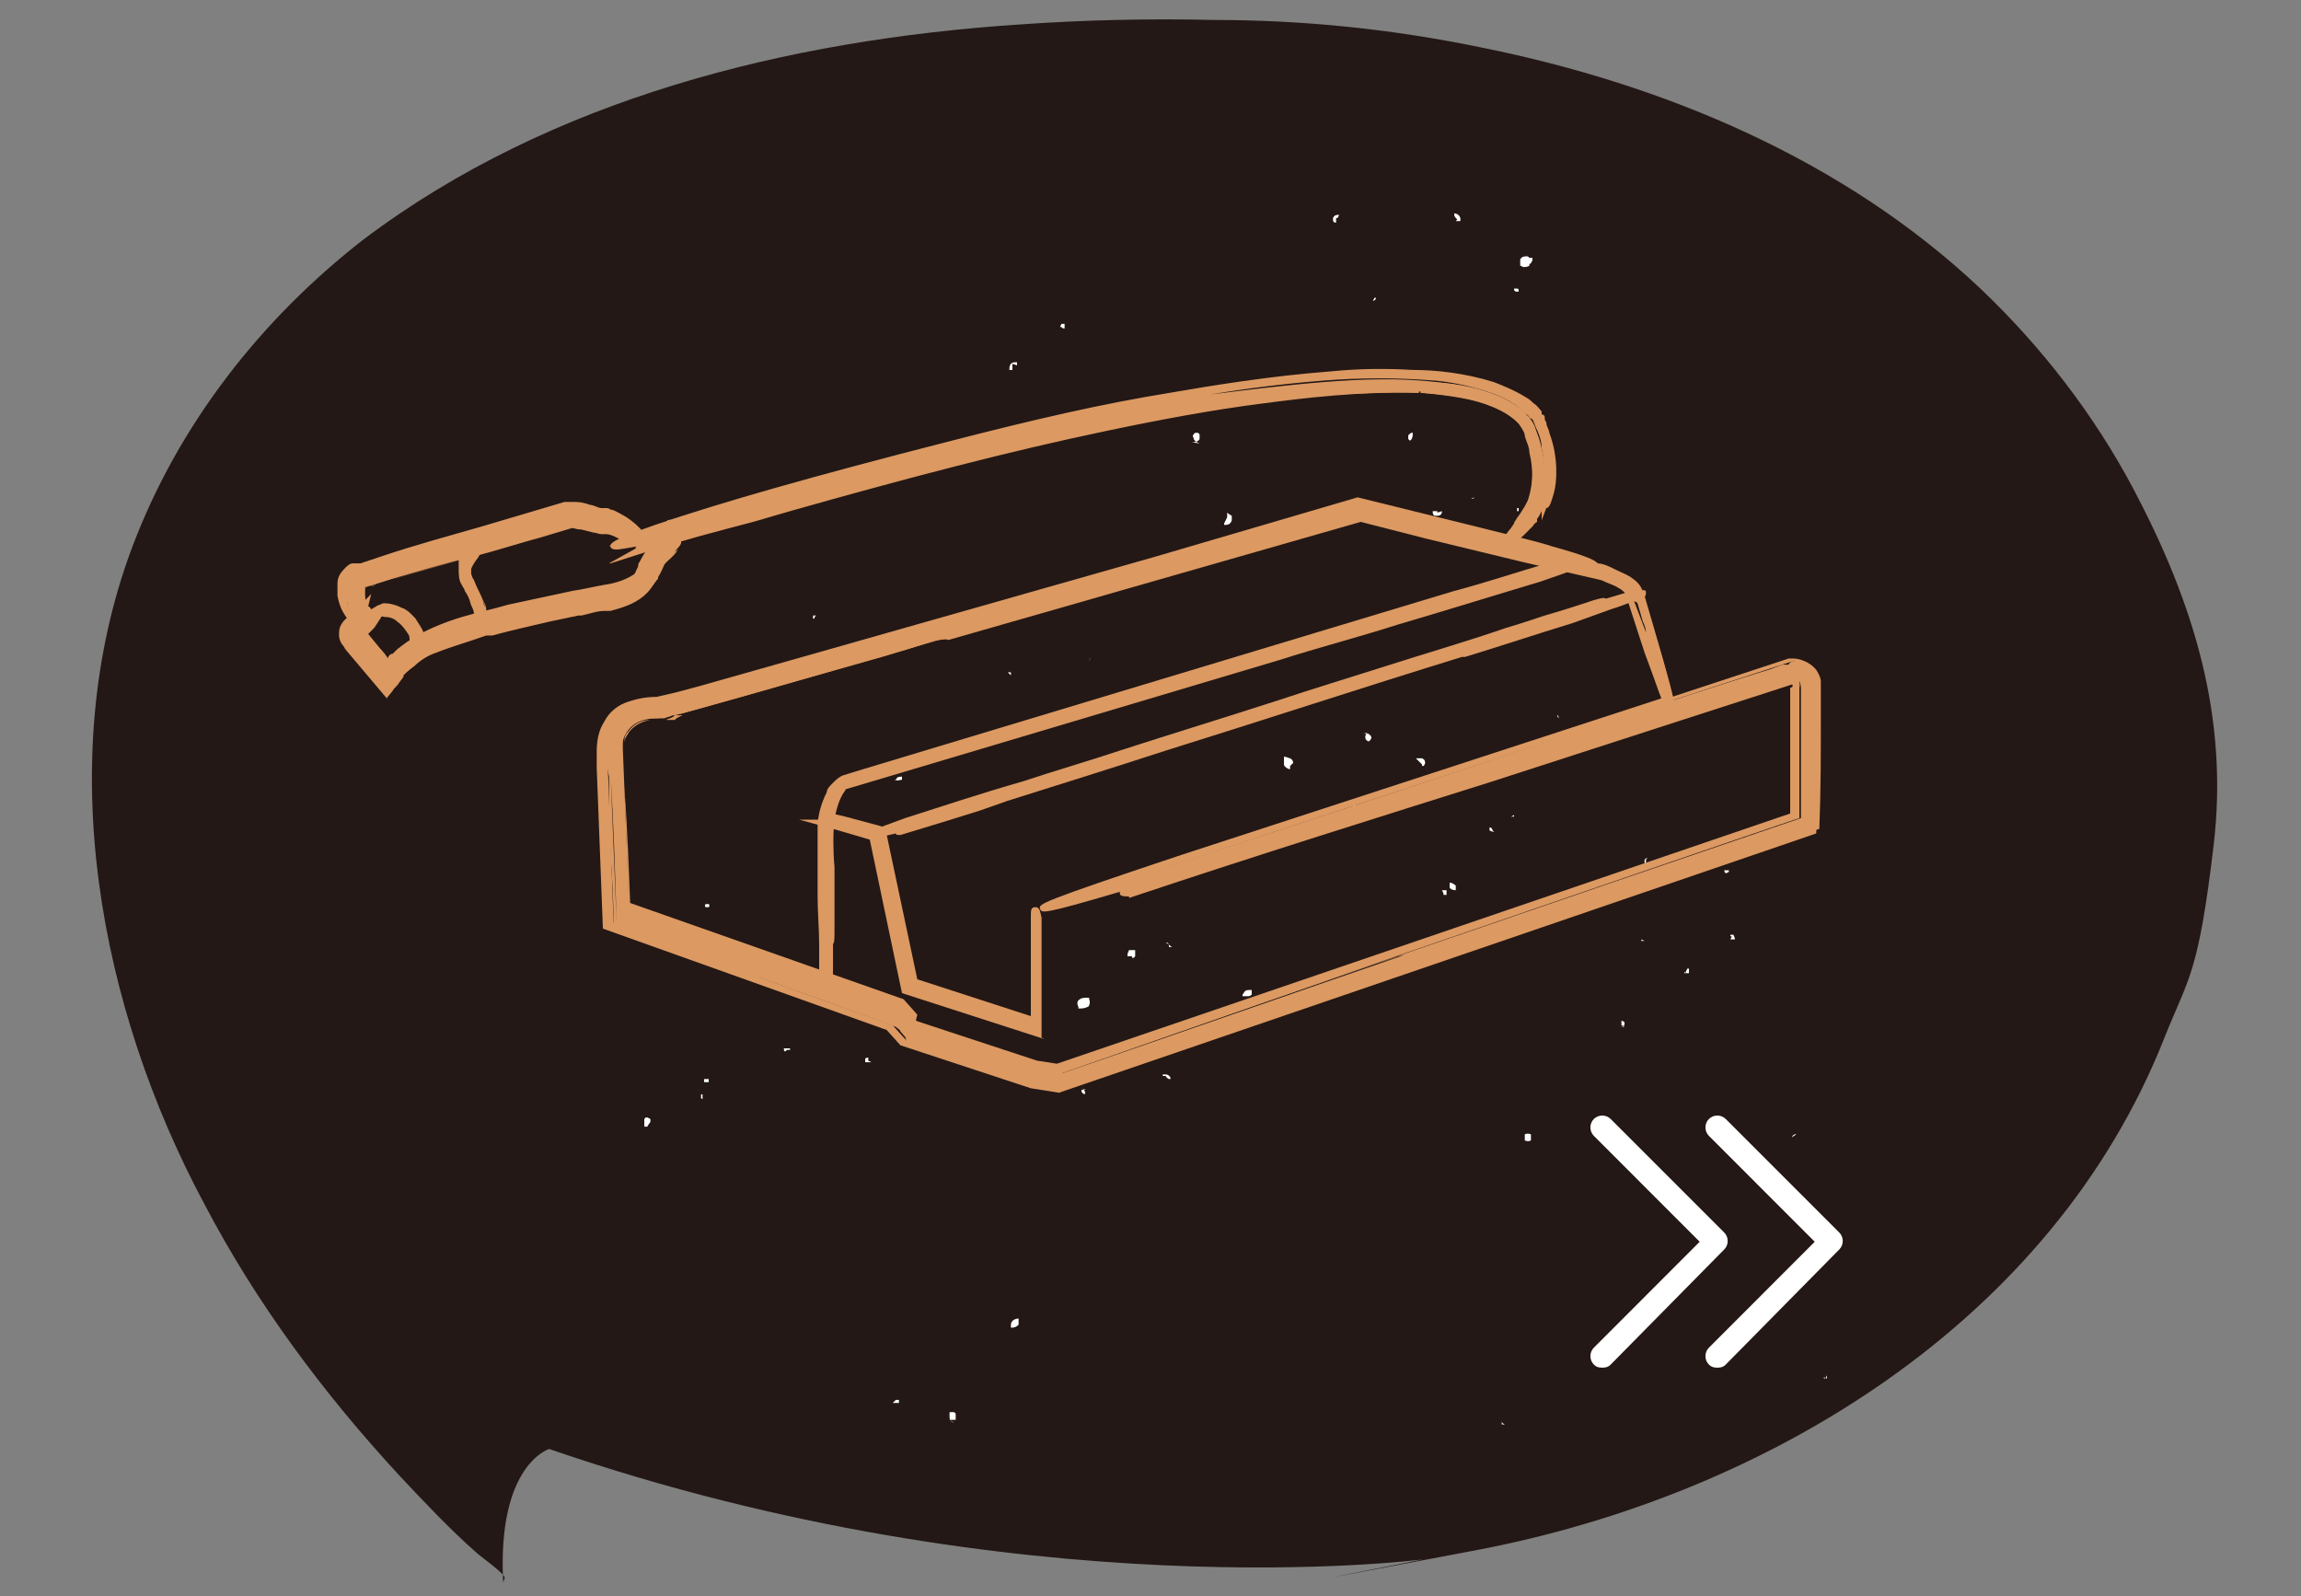<?xml version="1.0" encoding="UTF-8"?>
<svg xmlns="http://www.w3.org/2000/svg" xmlns:xlink="http://www.w3.org/1999/xlink" width="160px" height="111px" viewBox="0 0 160 111" version="1.1">
<rect x="0" y="0" width="160" height="111" fill="#808080" stroke="none"/>
<g id="surface1">
<path style=" stroke:none;fill-rule:nonzero;fill:rgb(13.725%,9.412%,8.235%);fill-opacity:1;" d="M 35.094 109.719 C 35.094 109.398 33.387 108.227 33.066 107.906 C 31.254 106.305 29.547 104.488 27.84 102.676 C 22.508 96.91 17.812 90.613 14.188 83.676 C 6.934 70.121 3.625 52.938 9.172 38.102 C 12.375 29.562 18.133 22.199 25.281 16.648 C 38.293 6.832 54.828 2.773 70.828 1.707 C 75.309 1.387 79.895 1.281 84.375 1.387 C 90.668 1.387 96.852 2.027 103.039 3.309 C 115.734 5.871 128.215 11.102 137.707 20.066 C 141.973 24.121 145.602 28.816 148.375 34.047 C 152.535 41.945 154.988 49.844 153.922 58.809 C 152.852 67.773 152.215 67.879 150.508 72.148 C 142.719 91.895 122.879 103.957 102.613 107.797 C 82.348 111.641 100.16 108.227 98.879 108.438 C 98.879 108.438 71.039 112.066 38.188 100.754 C 38.188 100.754 34.559 101.82 34.988 110.039 Z M 35.094 109.719 "/>
<path style=" stroke:none;fill-rule:nonzero;fill:rgb(100%,100%,100%);fill-opacity:1;" d="M 56.746 42.801 C 56.746 42.801 56.641 42.801 56.535 42.801 C 56.535 42.906 56.535 43.012 56.535 43.012 C 56.535 43.012 56.535 43.012 56.641 43.012 C 56.641 43.012 56.641 43.012 56.641 42.906 Z M 56.746 42.801 "/>
<path style=" stroke:none;fill-rule:nonzero;fill:rgb(100%,100%,100%);fill-opacity:1;" d="M 70.293 46.961 C 70.293 46.961 70.293 46.855 70.293 46.75 C 70.293 46.75 70.293 46.75 70.188 46.75 C 70.188 46.75 70.188 46.75 70.078 46.75 Z M 70.293 46.961 "/>
<path style=" stroke:none;fill-rule:nonzero;fill:rgb(100%,100%,100%);fill-opacity:1;" d="M 54.719 73.004 C 54.719 73.004 54.934 73.004 54.934 73.004 C 54.934 73.004 54.934 72.898 54.934 72.898 C 54.828 72.898 54.613 72.898 54.508 72.898 C 54.508 73.004 54.508 73.109 54.613 73.109 "/>
<path style=" stroke:none;fill-rule:nonzero;fill:rgb(100%,100%,100%);fill-opacity:1;" d="M 49.281 62.863 C 49.281 62.863 49.281 62.863 49.066 62.863 C 49.066 62.863 48.961 62.973 49.066 63.078 C 49.066 63.078 49.172 63.078 49.281 63.078 C 49.281 63.078 49.387 62.973 49.281 62.863 Z M 49.281 62.863 "/>
<path style=" stroke:none;fill-rule:nonzero;fill:rgb(100%,100%,100%);fill-opacity:1;" d="M 120.32 65.32 L 120.535 65.32 C 120.535 65.32 120.641 65.32 120.641 65.32 C 120.641 65.211 120.535 65 120.535 65 C 120.535 65 120.426 65 120.32 65 C 120.32 65 120.32 65.105 120.32 65.105 L 120.426 65.105 Z M 120.32 65.32 "/>
<path style=" stroke:none;fill-rule:nonzero;fill:rgb(100%,100%,100%);fill-opacity:1;" d="M 120.215 60.625 C 120.215 60.625 120.215 60.625 120.215 60.516 C 120.105 60.516 120 60.516 119.895 60.516 C 119.895 60.516 119.895 60.625 120 60.73 "/>
<path style=" stroke:none;fill-rule:nonzero;fill:rgb(100%,100%,100%);fill-opacity:1;" d="M 117.121 67.562 C 117.121 67.668 117.121 67.668 117.121 67.668 C 117.121 67.668 117.227 67.668 117.441 67.668 C 117.441 67.668 117.441 67.562 117.441 67.562 C 117.441 67.562 117.441 67.453 117.441 67.453 C 117.441 67.453 117.441 67.348 117.441 67.348 C 117.441 67.348 117.332 67.348 117.332 67.348 C 117.332 67.348 117.332 67.348 117.227 67.562 C 117.227 67.562 117.227 67.668 117.227 67.668 Z M 117.121 67.562 "/>
<path style=" stroke:none;fill-rule:nonzero;fill:rgb(100%,100%,100%);fill-opacity:1;" d="M 66.027 98.727 C 66.133 98.727 66.348 98.727 66.453 98.727 C 66.453 98.727 66.453 98.621 66.453 98.621 C 66.453 98.621 66.453 98.512 66.453 98.512 C 66.453 98.512 66.453 98.406 66.453 98.406 C 66.453 98.406 66.453 98.301 66.453 98.301 C 66.453 98.301 66.348 98.191 66.348 98.191 C 66.348 98.191 66.238 98.191 66.133 98.191 C 66.133 98.191 66.027 98.191 66.027 98.191 C 66.027 98.191 66.027 98.406 66.027 98.406 C 66.027 98.406 66.027 98.512 66.027 98.512 C 66.027 98.621 66.027 98.832 66.348 98.938 "/>
<path style=" stroke:none;fill-rule:nonzero;fill:rgb(100%,100%,100%);fill-opacity:1;" d="M 70.828 91.684 C 70.508 91.684 70.293 91.895 70.293 92.109 C 70.293 92.109 70.293 92.215 70.293 92.215 C 70.293 92.215 70.293 92.32 70.293 92.32 C 70.613 92.32 70.719 92.215 70.828 92.109 C 70.828 92.109 70.828 91.895 70.828 91.895 C 70.828 91.895 70.828 91.684 70.828 91.684 Z M 70.828 91.684 "/>
<path style=" stroke:none;fill-rule:nonzero;fill:rgb(100%,100%,100%);fill-opacity:1;" d="M 44.801 78.34 L 45.012 78.34 C 45.012 78.34 45.121 78.125 45.227 78.02 C 45.227 78.02 45.227 77.809 45.227 77.809 C 45.227 77.809 45.012 77.699 45.012 77.699 C 45.012 77.699 44.906 77.699 44.906 77.699 C 44.906 77.699 44.906 77.699 44.801 77.809 C 44.801 77.809 44.801 77.809 44.801 77.914 C 44.801 78.125 44.801 78.234 44.801 78.445 "/>
<path style=" stroke:none;fill-rule:nonzero;fill:rgb(100%,100%,100%);fill-opacity:1;" d="M 48.746 76.098 C 48.746 76.098 48.746 76.207 48.746 76.312 C 48.746 76.312 48.746 76.418 48.852 76.418 C 48.852 76.207 48.852 76.098 48.852 76.098 Z M 48.746 76.098 "/>
<path style=" stroke:none;fill-rule:nonzero;fill:rgb(100%,100%,100%);fill-opacity:1;" d="M 60.375 73.75 C 60.375 73.75 60.375 73.539 60.375 73.539 C 60.375 73.539 60.16 73.539 60.16 73.645 C 60.16 73.645 60.16 73.75 60.16 73.859 C 60.16 73.859 60.266 73.859 60.375 73.859 C 60.375 73.859 60.48 73.859 60.586 73.859 "/>
<path style=" stroke:none;fill-rule:nonzero;fill:rgb(100%,100%,100%);fill-opacity:1;" d="M 62.188 54.219 C 62.398 54.324 62.613 54.219 62.719 54.219 C 62.719 54.219 62.719 54.113 62.719 54.113 C 62.719 54.113 62.719 54.004 62.719 54.004 C 62.508 54.004 62.398 54.004 62.293 54.219 Z M 62.188 54.219 "/>
<path style=" stroke:none;fill-rule:nonzero;fill:rgb(100%,100%,100%);fill-opacity:1;" d="M 62.078 97.551 L 62.188 97.551 C 62.188 97.551 62.398 97.551 62.398 97.551 L 62.508 97.551 C 62.508 97.551 62.508 97.34 62.508 97.34 L 62.398 97.34 C 62.398 97.34 62.398 97.34 62.293 97.34 "/>
<path style=" stroke:none;fill-rule:nonzero;fill:rgb(100%,100%,100%);fill-opacity:1;" d="M 48.961 75.031 C 48.961 75.031 48.961 75.137 48.961 75.137 C 48.961 75.137 48.961 75.246 48.961 75.246 C 48.961 75.246 49.172 75.246 49.281 75.246 C 49.281 75.246 49.281 75.137 49.281 75.137 C 49.281 75.137 49.281 75.031 49.281 75.031 C 49.281 75.031 49.281 75.031 49.172 75.031 C 48.961 75.031 48.852 75.031 48.746 75.031 "/>
<path style=" stroke:none;fill-rule:nonzero;fill:rgb(100%,100%,100%);fill-opacity:1;" d="M 112.641 71.402 C 112.746 71.402 112.961 71.402 112.961 71.188 C 112.961 71.188 112.961 71.082 112.961 71.082 C 112.961 71.082 112.852 70.977 112.746 70.977 C 112.746 70.977 112.746 71.082 112.746 71.082 C 112.746 71.082 112.746 71.188 112.746 71.297 C 112.746 71.297 112.852 71.297 112.961 71.402 "/>
<path style=" stroke:none;fill-rule:nonzero;fill:rgb(100%,100%,100%);fill-opacity:1;" d="M 114.133 65.32 C 114.133 65.32 114.133 65.211 114.133 65.211 C 114.133 65.32 114.133 65.426 114.133 65.426 C 114.133 65.426 114.238 65.426 114.348 65.426 Z M 114.133 65.32 "/>
<path style=" stroke:none;fill-rule:nonzero;fill:rgb(100%,100%,100%);fill-opacity:1;" d="M 114.559 59.664 C 114.559 59.664 114.348 59.664 114.348 59.875 C 114.348 59.875 114.348 60.09 114.453 60.09 C 114.453 59.984 114.453 59.875 114.453 59.77 "/>
<path style=" stroke:none;fill-rule:nonzero;fill:rgb(100%,100%,100%);fill-opacity:1;" d="M 126.934 95.844 C 126.934 95.844 126.934 95.844 126.828 95.738 C 126.828 95.738 126.828 95.844 126.828 95.844 L 126.934 95.844 C 126.934 95.844 126.934 95.844 127.039 95.844 C 127.039 95.844 127.039 95.629 127.039 95.629 Z M 126.934 95.844 "/>
<path style=" stroke:none;fill-rule:nonzero;fill:rgb(100%,100%,100%);fill-opacity:1;" d="M 124.906 78.875 C 124.906 78.875 124.801 78.875 124.801 78.875 C 124.801 78.875 124.691 78.875 124.586 79.086 C 124.586 79.086 124.586 79.195 124.586 79.301 C 124.586 79.301 124.586 79.195 124.586 79.195 C 124.586 79.195 124.586 79.195 124.586 79.086 Z M 124.906 78.875 "/>
<path style=" stroke:none;fill-rule:nonzero;fill:rgb(100%,100%,100%);fill-opacity:1;" d="M 75.094 69.48 C 74.879 69.59 74.879 69.801 74.988 70.016 C 74.988 70.016 74.988 70.121 74.988 70.121 C 74.988 70.121 75.199 70.121 75.199 70.121 C 75.199 70.121 75.414 70.121 75.625 70.016 C 75.734 70.016 75.84 69.695 75.734 69.48 C 75.734 69.48 75.734 69.375 75.734 69.375 C 75.734 69.375 75.52 69.375 75.52 69.375 C 75.52 69.375 75.199 69.375 75.094 69.48 "/>
<path style=" stroke:none;fill-rule:nonzero;fill:rgb(100%,100%,100%);fill-opacity:1;" d="M 99.945 35.648 C 99.945 35.648 99.945 35.543 99.945 35.543 C 99.945 35.543 99.734 35.543 99.625 35.543 C 99.625 35.543 99.625 35.648 99.625 35.648 C 99.625 35.648 99.625 35.754 99.734 35.863 C 99.734 35.863 99.945 35.863 99.945 35.863 C 100.16 35.863 100.266 35.754 100.266 35.543 "/>
<path style=" stroke:none;fill-rule:nonzero;fill:rgb(100%,100%,100%);fill-opacity:1;" d="M 100.375 62.117 C 100.375 62.117 100.375 62.223 100.375 62.223 C 100.375 62.223 100.48 62.223 100.586 62.223 C 100.586 62.223 100.586 62.012 100.586 61.902 C 100.586 61.902 100.375 61.902 100.266 61.902 Z M 100.375 62.117 "/>
<path style=" stroke:none;fill-rule:nonzero;fill:rgb(100%,100%,100%);fill-opacity:1;" d="M 100.801 61.262 C 100.801 61.262 100.801 61.371 100.801 61.371 C 100.801 61.371 100.801 61.582 100.801 61.691 C 100.801 61.797 101.012 61.902 101.227 61.902 C 101.227 61.902 101.227 61.797 101.227 61.797 C 101.227 61.797 101.227 61.691 101.227 61.582 C 101.227 61.582 101.012 61.371 100.801 61.371 "/>
<path style=" stroke:none;fill-rule:nonzero;fill:rgb(100%,100%,100%);fill-opacity:1;" d="M 101.227 15.371 C 101.332 15.371 101.441 15.371 101.547 15.371 C 101.547 15.371 101.547 15.262 101.547 15.262 C 101.547 15.262 101.547 15.156 101.547 15.156 C 101.441 14.836 101.121 14.836 101.121 14.836 C 101.121 14.836 101.121 14.941 101.121 14.941 C 101.121 15.051 101.227 15.156 101.332 15.262 "/>
<path style=" stroke:none;fill-rule:nonzero;fill:rgb(100%,100%,100%);fill-opacity:1;" d="M 98.879 53.152 C 98.879 53.258 98.879 53.258 98.879 53.258 L 98.988 53.258 C 98.988 53.258 99.094 53.152 99.094 53.047 C 99.094 52.938 99.094 52.832 98.879 52.727 C 98.773 52.727 98.559 52.727 98.453 52.727 "/>
<path style=" stroke:none;fill-rule:nonzero;fill:rgb(100%,100%,100%);fill-opacity:1;" d="M 95.465 20.918 C 95.574 20.918 95.68 20.812 95.68 20.707 C 95.68 20.707 95.68 20.707 95.574 20.707 Z M 95.465 20.918 "/>
<path style=" stroke:none;fill-rule:nonzero;fill:rgb(100%,100%,100%);fill-opacity:1;" d="M 95.148 50.91 C 95.039 50.91 94.934 51.125 94.934 51.23 C 94.934 51.336 94.934 51.445 95.148 51.551 C 95.148 51.551 95.254 51.551 95.359 51.336 C 95.359 51.125 95.254 51.125 95.148 51.016 C 95.148 51.016 94.934 51.016 94.828 51.016 "/>
<path style=" stroke:none;fill-rule:nonzero;fill:rgb(100%,100%,100%);fill-opacity:1;" d="M 98.027 30.633 C 98.133 30.633 98.238 30.418 98.238 30.203 C 98.238 30.203 98.238 30.098 98.238 30.098 C 98.238 30.098 98.133 30.098 98.133 30.098 C 98.133 30.098 97.922 30.203 97.922 30.312 C 97.922 30.312 97.922 30.418 97.922 30.523 Z M 98.027 30.633 "/>
<path style=" stroke:none;fill-rule:nonzero;fill:rgb(100%,100%,100%);fill-opacity:1;" d="M 105.602 35.328 C 105.602 35.328 105.492 35.328 105.492 35.328 C 105.492 35.328 105.492 35.543 105.492 35.543 C 105.492 35.543 105.492 35.543 105.602 35.543 C 105.602 35.543 105.602 35.434 105.602 35.434 Z M 105.602 35.328 "/>
<path style=" stroke:none;fill-rule:nonzero;fill:rgb(100%,100%,100%);fill-opacity:1;" d="M 105.387 20.277 C 105.387 20.277 105.602 20.277 105.602 20.277 C 105.602 20.172 105.602 20.066 105.492 20.066 C 105.492 20.066 105.492 20.066 105.387 20.066 C 105.387 20.066 105.387 20.066 105.281 20.066 C 105.281 20.066 105.281 20.066 105.281 20.172 Z M 105.387 20.277 "/>
<path style=" stroke:none;fill-rule:nonzero;fill:rgb(100%,100%,100%);fill-opacity:1;" d="M 105.281 56.676 C 105.281 56.676 105.281 56.781 105.281 56.781 C 105.281 56.781 105.172 56.781 105.066 56.781 Z M 105.281 56.676 "/>
<path style=" stroke:none;fill-rule:nonzero;fill:rgb(100%,100%,100%);fill-opacity:1;" d="M 102.293 34.688 C 102.293 34.688 102.508 34.688 102.508 34.582 C 102.508 34.582 102.508 34.473 102.508 34.367 C 102.508 34.367 102.508 34.367 102.508 34.473 C 102.508 34.473 102.508 34.582 102.508 34.582 Z M 102.293 34.688 "/>
<path style=" stroke:none;fill-rule:nonzero;fill:rgb(100%,100%,100%);fill-opacity:1;" d="M 108.375 49.949 C 108.375 49.949 108.375 49.949 108.375 50.059 C 108.375 50.059 108.375 49.949 108.375 49.844 C 108.375 49.844 108.375 49.738 108.266 49.738 "/>
<path style=" stroke:none;fill-rule:nonzero;fill:rgb(100%,100%,100%);fill-opacity:1;" d="M 104.426 99.047 C 104.426 98.938 104.426 98.832 104.426 98.727 C 104.426 98.938 104.426 98.938 104.641 99.047 Z M 104.426 99.047 "/>
<path style=" stroke:none;fill-rule:nonzero;fill:rgb(100%,100%,100%);fill-opacity:1;" d="M 103.785 57.742 C 103.785 57.633 103.68 57.527 103.574 57.527 C 103.574 57.527 103.574 57.742 103.574 57.742 C 103.574 57.742 103.785 57.848 103.895 57.848 "/>
<path style=" stroke:none;fill-rule:nonzero;fill:rgb(100%,100%,100%);fill-opacity:1;" d="M 106.348 17.93 C 106.348 17.93 106.238 17.824 106.238 17.824 C 106.238 17.824 106.238 17.824 106.133 17.824 C 106.027 17.824 105.812 17.824 105.707 18.039 C 105.707 18.039 105.707 18.145 105.707 18.145 C 105.707 18.145 105.707 18.359 105.707 18.359 C 105.707 18.359 105.707 18.465 105.707 18.465 C 105.707 18.465 105.707 18.465 105.922 18.57 C 106.027 18.57 106.238 18.57 106.348 18.465 C 106.348 18.465 106.348 18.359 106.348 18.359 C 106.453 18.359 106.559 18.145 106.559 18.039 C 106.559 18.039 106.559 17.93 106.559 17.93 Z M 106.348 17.93 "/>
<path style=" stroke:none;fill-rule:nonzero;fill:rgb(100%,100%,100%);fill-opacity:1;" d="M 106.453 78.875 C 106.453 78.875 106.238 78.766 106.027 78.875 C 106.027 78.875 106.027 78.98 106.027 78.98 C 106.027 78.98 106.027 79.195 106.027 79.301 C 106.027 79.301 106.238 79.406 106.453 79.301 C 106.453 79.301 106.453 79.195 106.453 79.195 C 106.453 79.195 106.453 78.98 106.453 78.98 "/>
<path style=" stroke:none;fill-rule:nonzero;fill:rgb(100%,100%,100%);fill-opacity:1;" d="M 75.52 75.777 C 75.52 75.777 75.309 75.777 75.199 75.777 C 75.199 75.777 75.199 75.887 75.199 75.887 C 75.199 75.887 75.199 75.992 75.414 76.098 C 75.414 76.098 75.52 75.887 75.414 75.887 C 75.414 75.777 75.309 75.672 75.199 75.672 "/>
<path style=" stroke:none;fill-rule:nonzero;fill:rgb(100%,100%,100%);fill-opacity:1;" d="M 82.879 30.738 C 83.094 30.738 83.309 30.738 83.414 30.523 C 83.414 30.523 83.414 30.312 83.414 30.312 C 83.414 30.312 83.414 30.203 83.414 30.203 C 83.414 30.203 83.309 30.098 83.309 30.098 C 83.309 30.098 83.094 30.098 83.094 30.098 C 82.988 30.203 82.879 30.312 82.988 30.418 C 82.988 30.633 83.199 30.738 83.414 30.844 "/>
<path style=" stroke:none;fill-rule:nonzero;fill:rgb(100%,100%,100%);fill-opacity:1;" d="M 81.066 74.816 C 81.066 74.816 81.066 74.926 81.281 75.031 C 81.281 75.031 81.387 75.031 81.387 75.031 C 81.387 75.031 81.387 75.031 81.387 74.926 C 81.387 74.926 81.281 74.711 81.066 74.711 C 81.066 74.711 80.852 74.711 80.852 74.711 C 80.852 74.711 80.852 74.816 80.852 74.816 "/>
<path style=" stroke:none;fill-rule:nonzero;fill:rgb(100%,100%,100%);fill-opacity:1;" d="M 94.293 55.926 C 94.293 55.926 94.188 55.926 94.078 56.035 C 94.078 56.035 94.078 56.141 94.078 56.246 Z M 94.293 55.926 "/>
<path style=" stroke:none;fill-rule:nonzero;fill:rgb(100%,100%,100%);fill-opacity:1;" d="M 78.719 66.492 C 78.719 66.492 78.719 66.602 78.719 66.602 L 78.828 66.602 C 78.828 66.602 78.828 66.602 78.934 66.492 C 78.934 66.492 78.934 66.281 78.934 66.281 C 78.934 66.281 78.934 66.066 78.934 66.066 C 78.934 66.066 78.719 66.066 78.508 66.066 C 78.508 66.066 78.398 66.281 78.398 66.387 C 78.398 66.387 78.398 66.492 78.398 66.492 Z M 78.719 66.492 "/>
<path style=" stroke:none;fill-rule:nonzero;fill:rgb(100%,100%,100%);fill-opacity:1;" d="M 73.707 22.734 L 73.812 22.734 C 73.812 22.84 74.027 22.84 74.027 22.84 C 74.027 22.84 74.027 22.734 74.027 22.734 C 74.027 22.734 74.027 22.734 74.027 22.52 L 73.812 22.52 C 73.812 22.52 73.707 22.734 73.707 22.734 C 73.707 22.84 73.707 22.84 73.707 22.84 L 73.707 23.055 Z M 73.707 22.734 "/>
<path style=" stroke:none;fill-rule:nonzero;fill:rgb(100%,100%,100%);fill-opacity:1;" d="M 75.734 45.895 C 75.734 45.895 75.734 45.895 75.84 45.789 C 75.734 45.789 75.734 46 75.734 46 Z M 75.734 45.895 "/>
<path style=" stroke:none;fill-rule:nonzero;fill:rgb(100%,100%,100%);fill-opacity:1;" d="M 70.719 25.402 C 70.719 25.402 70.719 25.297 70.719 25.297 C 70.719 25.297 70.719 25.188 70.719 25.188 C 70.508 25.188 70.398 25.188 70.293 25.297 C 70.293 25.297 70.188 25.402 70.188 25.617 C 70.188 25.617 70.188 25.723 70.188 25.723 L 70.398 25.723 C 70.398 25.723 70.398 25.617 70.398 25.617 C 70.398 25.617 70.398 25.508 70.398 25.508 C 70.398 25.402 70.398 25.297 70.398 25.297 Z M 70.719 25.402 "/>
<path style=" stroke:none;fill-rule:nonzero;fill:rgb(100%,100%,100%);fill-opacity:1;" d="M 81.492 65.852 C 81.492 65.852 81.281 65.852 81.172 65.852 C 81.172 65.852 81.172 65.852 81.281 65.852 C 81.281 65.852 81.281 65.746 81.281 65.746 C 81.281 65.746 81.281 65.531 81.066 65.531 "/>
<path style=" stroke:none;fill-rule:nonzero;fill:rgb(100%,100%,100%);fill-opacity:1;" d="M 92.906 15.156 C 92.906 15.156 93.012 15.156 93.012 15.156 C 93.012 15.156 93.012 15.156 93.121 14.941 C 92.906 14.941 92.801 14.941 92.691 15.156 C 92.691 15.156 92.691 15.262 92.691 15.262 C 92.691 15.371 92.691 15.477 92.906 15.477 "/>
<path style=" stroke:none;fill-rule:nonzero;fill:rgb(100%,100%,100%);fill-opacity:1;" d="M 94.188 56.676 C 94.188 56.781 94.188 56.887 94.188 56.996 C 94.293 56.996 94.293 56.781 94.293 56.676 Z M 94.188 56.676 "/>
<path style=" stroke:none;fill-rule:nonzero;fill:rgb(100%,100%,100%);fill-opacity:1;" d="M 89.922 53.047 C 89.922 53.047 89.922 52.832 89.707 52.727 C 89.602 52.727 89.492 52.617 89.281 52.617 C 89.281 52.617 89.281 52.832 89.281 52.832 C 89.281 52.832 89.281 52.938 89.281 52.938 C 89.281 52.938 89.281 53.047 89.281 53.152 C 89.281 53.258 89.387 53.367 89.602 53.473 C 89.602 53.473 89.707 53.473 89.707 53.473 C 89.707 53.473 89.707 53.473 89.707 53.258 "/>
<path style=" stroke:none;fill-rule:nonzero;fill:rgb(100%,100%,100%);fill-opacity:1;" d="M 85.121 36.395 C 85.121 36.395 85.121 36.5 85.121 36.5 C 85.332 36.5 85.547 36.5 85.652 36.184 C 85.652 36.184 85.652 35.969 85.652 35.863 C 85.652 35.863 85.441 35.754 85.332 35.648 C 85.332 35.754 85.332 35.863 85.332 35.863 C 85.332 35.863 85.332 35.969 85.332 35.969 Z M 85.121 36.395 "/>
<path style=" stroke:none;fill-rule:nonzero;fill:rgb(100%,100%,100%);fill-opacity:1;" d="M 86.613 69.27 L 86.719 69.27 C 86.828 69.27 86.934 69.27 87.039 69.16 C 87.039 69.16 87.039 69.055 87.039 69.055 C 87.039 69.055 87.039 68.84 87.039 68.84 C 87.039 68.84 86.934 68.84 86.828 68.84 C 86.508 68.84 86.508 69.055 86.398 69.16 C 86.398 69.16 86.398 69.27 86.398 69.27 Z M 86.613 69.27 "/>
<path style=" stroke:none;fill-rule:nonzero;fill:rgb(100%,100%,100%);fill-opacity:1;" d="M 119.465 95.098 C 119.254 95.098 119.039 95.098 118.828 94.883 C 118.508 94.562 118.508 94.031 118.828 93.711 L 126.188 86.344 L 118.828 78.98 C 118.508 78.66 118.508 78.125 118.828 77.809 C 119.148 77.488 119.68 77.488 120 77.809 L 127.895 85.703 C 128.215 86.023 128.215 86.559 127.895 86.879 L 120 94.883 C 119.785 95.098 119.574 95.098 119.359 95.098 Z M 119.465 95.098 "/>
<path style=" stroke:none;fill-rule:nonzero;fill:rgb(100%,100%,100%);fill-opacity:1;" d="M 111.465 95.098 C 111.254 95.098 111.039 95.098 110.828 94.883 C 110.508 94.562 110.508 94.031 110.828 93.711 L 118.188 86.344 L 110.828 78.98 C 110.508 78.66 110.508 78.125 110.828 77.809 C 111.148 77.488 111.68 77.488 112 77.809 L 119.895 85.703 C 120.215 86.023 120.215 86.559 119.895 86.879 L 112 94.883 C 111.785 95.098 111.574 95.098 111.359 95.098 Z M 111.465 95.098 "/>
<path style=" stroke:none;fill-rule:nonzero;fill:rgb(86.275%,60%,38.431%);fill-opacity:1;" d="M 113.492 41.73 L 113.492 41.41 C 113.492 41.41 113.387 41.41 113.387 41.41 C 113.387 41.41 113.387 41.199 113.172 41.09 C 113.066 40.984 112.852 40.879 112.746 40.77 C 112.426 40.559 112 40.344 111.574 40.238 C 105.922 38.742 100.266 37.355 94.613 35.863 C 88 37.781 81.281 39.703 74.453 41.73 C 67.52 43.758 60.48 45.789 53.121 47.816 C 51.309 48.348 49.387 48.883 47.465 49.309 L 46.719 49.523 C 46.508 49.523 46.188 49.629 45.867 49.738 C 45.547 49.738 45.441 49.738 45.121 49.738 C 44.906 49.738 44.691 49.738 44.48 49.844 C 43.625 50.059 42.988 50.805 42.879 51.656 C 42.879 51.871 42.879 52.086 42.879 52.297 C 42.879 52.617 42.879 52.832 42.879 53.047 L 42.879 54.539 C 42.879 55.605 42.988 56.566 43.094 57.633 C 43.094 59.555 43.309 61.582 43.309 63.504 C 49.812 65.852 56.426 68.094 62.613 70.336 C 62.934 70.656 63.254 71.082 63.574 71.402 C 64.105 71.617 64.641 71.723 65.172 71.938 C 64.641 71.723 64.105 71.617 63.574 71.402 C 63.254 71.082 62.934 70.656 62.613 70.336 C 56.215 68.094 49.812 65.746 43.414 63.504 C 43.309 60.73 43.199 58.062 43.094 55.285 L 43.094 53.152 C 43.094 52.832 43.094 52.406 42.988 52.086 C 42.988 51.766 42.988 51.445 43.094 51.125 C 43.309 50.59 43.734 50.059 44.266 49.844 C 44.586 49.738 44.906 49.629 45.227 49.629 C 45.547 49.629 45.867 49.629 46.293 49.523 C 46.719 49.523 47.039 49.309 47.359 49.309 L 48.426 48.988 L 50.453 48.457 L 54.508 47.281 C 57.281 46.535 59.945 45.789 62.719 44.934 C 73.492 41.84 84.266 38.742 94.828 35.754 C 100.48 37.25 106.133 38.637 111.68 40.129 C 109.973 39.703 108.055 39.277 106.133 38.852 C 104.105 38.316 101.867 37.781 99.52 37.25 C 97.922 36.82 96.426 36.395 94.828 36.074 C 85.227 38.852 75.734 41.625 66.348 44.293 C 66.348 44.293 66.348 44.293 66.348 44.188 C 60.16 46 54.188 47.707 48.105 49.418 L 46.934 49.738 C 46.508 49.738 45.973 49.949 45.652 49.949 C 44.906 49.949 44.266 50.164 43.84 50.59 C 43.414 51.016 43.199 51.656 43.199 52.297 C 43.199 53.047 43.199 53.898 43.199 54.645 C 43.309 57.633 43.414 60.625 43.52 63.613 C 49.922 65.852 56.32 68.199 62.719 70.441 L 63.68 71.508 C 66.559 72.469 69.441 73.324 72.32 74.285 C 72.852 74.285 73.387 74.5 73.922 74.605 C 81.707 71.938 89.602 69.16 97.707 66.387 C 96.641 66.707 97.281 66.492 97.492 66.387 C 97.492 66.387 97.602 66.387 97.707 66.387 C 97.707 66.387 97.602 66.387 97.492 66.387 C 97.707 66.387 97.492 66.387 95.68 67.027 C 97.602 66.387 97.707 66.387 97.492 66.387 C 89.492 69.16 81.707 71.828 73.922 74.391 C 73.387 74.391 72.852 74.18 72.426 74.07 C 69.547 73.109 66.668 72.258 63.895 71.297 C 63.574 70.977 63.254 70.551 62.934 70.23 C 56.535 67.988 50.133 65.641 43.734 63.398 C 43.625 60.516 43.52 57.742 43.414 54.859 L 43.414 52.617 C 43.414 52.617 43.414 52.512 43.414 52.512 C 43.414 52.512 43.414 52.297 43.414 52.297 C 43.414 52.297 43.414 52.191 43.414 52.086 C 43.414 51.977 43.414 51.766 43.414 51.656 C 43.414 51.336 43.625 51.125 43.734 50.91 C 44.055 50.484 44.586 50.164 45.227 50.059 C 45.332 50.059 45.547 50.059 45.762 50.059 C 45.973 50.059 46.078 50.059 46.293 50.059 L 46.934 50.059 C 46.934 49.949 47.465 49.738 47.465 49.738 C 53.332 48.137 59.199 46.535 65.066 44.828 C 59.199 46.535 53.332 48.137 47.465 49.738 L 46.934 49.738 C 46.719 49.949 46.508 49.949 46.293 50.059 L 45.973 50.059 C 45.973 50.059 45.762 50.059 45.762 50.059 C 45.547 50.059 45.441 50.059 45.227 50.059 C 44.586 50.059 44.055 50.375 43.734 50.805 C 43.52 51.016 43.414 51.23 43.414 51.551 C 43.414 51.656 43.414 51.871 43.414 51.977 C 43.414 52.191 43.414 52.191 43.414 52.512 L 43.414 54.754 C 43.625 57.633 43.734 60.516 43.84 63.398 C 50.238 65.641 56.641 67.988 63.039 70.23 L 64 71.297 C 66.879 72.258 69.652 73.109 72.535 74.07 L 74.027 74.391 C 90.988 68.629 107.945 62.758 125.227 56.887 C 125.227 54.965 125.227 53.047 125.227 51.125 C 125.227 50.059 125.227 48.988 125.227 47.922 C 125.227 47.496 125.121 47.387 125.121 47.387 L 124.801 47.387 C 124.801 47.496 124.055 47.707 124.055 47.707 C 120.105 48.988 116.055 50.27 112.105 51.551 C 110.078 52.191 105.922 53.578 103.785 54.219 C 95.465 56.781 87.148 59.449 78.828 62.223 C 80.852 61.371 72.426 63.824 89.066 58.488 C 89.066 58.488 89.066 58.488 89.066 58.383 C 72.426 63.613 66.027 65.211 82.668 59.77 C 90.238 57.312 98.668 54.539 107.625 51.551 C 112.105 50.059 116.691 48.562 121.387 47.066 L 123.094 46.535 L 123.945 46.215 L 124.375 46.215 C 124.375 46.109 124.586 46 124.586 46 C 124.586 46 124.906 46 125.012 45.895 C 125.547 45.895 126.188 46.32 126.398 46.75 C 126.508 46.961 126.613 47.176 126.613 47.387 C 126.613 47.496 126.613 47.602 126.613 47.707 L 126.613 47.922 C 126.613 47.922 126.613 49.738 126.613 49.738 C 126.613 52.406 126.613 54.965 126.508 57.633 C 121.812 59.234 117.227 60.836 112.641 62.438 C 99.84 66.812 86.934 71.188 74.133 75.672 L 72.215 75.352 C 69.227 74.391 66.238 73.43 63.254 72.469 L 62.613 71.723 C 62.613 71.617 62.398 71.508 62.293 71.402 C 55.895 69.055 49.281 66.707 42.668 64.359 C 42.668 62.012 42.453 59.664 42.348 57.312 L 42.348 54.004 C 42.238 53.473 42.133 52.938 42.133 52.297 C 42.133 51.656 42.238 50.91 42.559 50.375 C 42.879 49.738 43.52 49.309 44.16 49.098 C 44.801 48.883 45.441 48.777 45.973 48.777 L 46.613 48.777 C 46.613 48.668 47.465 48.457 47.465 48.457 L 49.066 48.027 C 51.199 47.387 53.332 46.855 55.465 46.215 C 64 43.758 72.426 41.41 80.641 39.062 C 84.586 37.891 89.812 36.395 94.828 34.902 C 97.707 35.648 100.586 36.395 102.934 36.93 C 105.281 37.57 107.199 37.996 108.266 38.316 C 111.254 39.172 111.359 39.172 110.934 39.172 C 105.492 37.781 100.16 36.395 94.828 35.113 C 86.293 37.57 77.867 40.023 69.547 42.48 C 62.934 44.398 56.32 46.215 49.707 48.137 L 47.254 48.777 L 46.613 48.777 C 46.613 48.883 46.078 49.098 46.078 49.098 C 45.867 49.098 45.652 49.098 45.441 49.098 C 45.227 49.098 45.012 49.098 44.801 49.203 C 44.375 49.309 43.84 49.523 43.52 49.844 C 43.094 50.164 42.773 50.59 42.668 51.016 C 42.453 51.445 42.453 51.977 42.453 52.406 C 42.453 52.832 42.453 53.258 42.453 53.688 L 42.879 64.25 L 53.227 67.988 C 49.812 66.707 46.293 65.531 42.879 64.25 C 42.773 60.73 42.668 57.312 42.453 53.793 L 42.453 52.512 C 42.453 51.977 42.453 51.551 42.453 51.125 C 42.559 50.695 42.879 50.164 43.199 49.844 C 43.625 49.523 44.055 49.309 44.48 49.203 C 44.906 49.098 45.441 48.988 45.867 48.988 C 46.293 48.988 46.613 48.883 47.039 48.777 C 47.895 48.562 48.746 48.348 49.492 48.137 C 56.105 46.32 62.828 44.398 69.547 42.48 C 77.973 40.023 86.398 37.676 94.828 35.223 L 110.508 39.172 C 109.973 39.172 109.547 39.062 110.293 39.277 C 111.039 39.492 111.785 39.598 112.535 39.918 C 112.852 40.023 113.281 40.238 113.602 40.449 C 113.922 40.664 114.238 40.984 114.348 41.41 C 114.348 41.41 114.879 43.227 114.879 43.227 C 117.332 51.551 116.48 49.629 115.094 45.469 C 114.773 44.398 114.348 43.227 113.922 41.945 Z M 113.492 41.73 "/>
<path style=" stroke:none;fill-rule:nonzero;fill:rgb(86.275%,60%,38.431%);fill-opacity:1;" d="M 73.707 75.992 L 71.68 75.672 L 62.613 72.684 L 61.652 71.617 L 41.922 64.57 L 41.492 53.367 C 41.492 53.047 41.492 52.617 41.492 52.297 C 41.492 51.551 41.602 50.805 42.027 50.164 C 42.348 49.523 42.988 48.988 43.734 48.777 C 44.375 48.562 45.012 48.457 45.652 48.457 L 47.039 48.137 L 48.641 47.707 L 55.039 45.895 L 80.215 38.742 L 94.398 34.582 L 102.613 36.609 C 105.172 37.25 106.988 37.676 107.945 37.996 C 110.008 38.566 111.039 38.957 111.039 39.172 C 111.465 39.172 111.895 39.383 112.32 39.598 C 112.746 39.812 113.066 39.918 113.387 40.129 C 113.707 40.344 114.133 40.664 114.238 41.199 L 114.773 43.012 C 115.734 46.215 116.16 47.707 116.266 48.457 L 124.375 45.789 C 124.48 45.789 124.586 45.789 124.691 45.789 C 125.332 45.789 126.078 46.215 126.293 46.75 C 126.398 46.961 126.508 47.281 126.508 47.496 C 126.508 47.496 126.508 47.707 126.508 47.707 C 126.508 47.707 126.508 48.027 126.508 48.027 L 126.293 57.953 L 73.602 75.992 Z M 62.934 72.148 L 71.895 75.031 L 73.707 75.352 L 125.867 57.422 L 126.078 47.602 C 126.078 47.496 126.078 47.387 126.078 47.387 C 126.078 47.176 126.078 46.961 125.867 46.75 C 125.652 46.43 125.227 46 124.801 46 C 124.801 46 124.586 46 124.586 46 L 116.375 48.668 C 116.375 48.777 116.375 48.777 116.16 48.883 C 116.16 48.883 115.945 48.883 115.945 48.883 L 107.414 51.656 L 82.453 59.875 C 81.387 60.195 80.32 60.625 79.465 60.836 C 81.922 60.09 85.012 59.129 88.746 57.953 L 88.961 57.953 C 88.961 57.953 89.066 58.383 89.066 58.383 C 94.188 56.781 98.879 55.285 103.359 53.898 L 124.801 46.961 L 124.906 46.961 C 125.012 47.176 125.227 47.496 125.121 47.816 L 125.121 56.887 C 125.012 56.887 97.387 66.387 97.387 66.387 C 97.387 66.387 73.602 74.711 73.602 74.711 L 72 74.391 L 64.961 72.148 C 64.961 72.258 63.359 71.723 63.359 71.723 L 62.398 70.656 L 42.988 63.824 L 42.559 52.832 C 42.559 52.727 42.559 52.512 42.559 52.297 C 42.559 52.086 42.559 51.766 42.559 51.551 C 42.668 50.59 43.414 49.738 44.375 49.523 C 44.48 49.523 44.691 49.523 44.801 49.523 C 44.801 49.523 44.906 49.523 45.012 49.523 C 45.121 49.523 45.227 49.523 45.332 49.523 C 45.441 49.523 45.652 49.523 45.762 49.523 L 45.867 49.523 C 46.078 49.523 46.293 49.418 46.508 49.309 L 47.254 49.098 C 48.852 48.668 50.453 48.242 52.055 47.816 L 52.906 47.602 C 60.266 45.574 67.414 43.547 74.238 41.52 L 94.508 35.648 L 111.574 40.023 C 112.105 40.238 112.535 40.344 112.852 40.559 C 113.066 40.559 113.172 40.77 113.387 40.984 C 113.602 41.199 113.602 41.305 113.602 41.41 L 113.602 41.73 C 113.602 41.73 114.453 43.973 114.453 43.973 C 114.453 43.758 114.348 43.438 114.238 43.227 L 113.707 41.41 L 113.922 41.41 C 113.922 41.41 113.707 41.41 113.707 41.41 C 113.707 41.09 113.492 40.879 113.066 40.664 C 112.746 40.449 112.426 40.344 112.105 40.129 C 111.574 39.918 111.039 39.812 110.508 39.703 C 110.293 39.703 110.078 39.703 109.867 39.598 C 109.547 39.492 109.332 39.383 109.227 39.277 L 94.508 35.543 L 67.414 43.332 C 61.441 45.039 55.359 46.855 49.281 48.457 C 48.426 48.668 47.574 48.883 46.828 49.098 C 46.398 49.203 46.078 49.309 45.652 49.418 C 45.121 49.418 44.691 49.418 44.266 49.629 C 43.84 49.738 43.414 49.949 43.094 50.27 C 42.773 50.59 42.559 50.91 42.348 51.336 C 42.238 51.766 42.133 52.191 42.238 52.617 L 42.668 64.145 L 52.906 67.773 L 52.906 67.988 C 52.906 67.988 62.078 71.297 62.078 71.297 L 63.039 72.363 Z M 63.68 70.977 L 72.105 73.75 L 73.492 73.965 L 124.48 56.566 L 124.48 47.816 C 124.691 47.816 124.691 47.602 124.586 47.602 L 103.465 54.434 C 96 56.781 87.785 59.344 78.508 62.438 C 78.508 62.332 78.508 62.332 78.508 62.332 C 78.188 62.332 77.867 62.332 77.867 62.117 C 77.867 62.117 77.867 62.117 77.867 62.012 C 72.426 63.613 72.426 63.504 72.32 63.184 C 72.215 62.863 72.215 62.758 82.133 59.449 L 115.52 48.562 C 115.309 48.027 114.988 47.066 114.348 45.359 L 113.066 41.41 C 113.066 41.41 113.066 41.41 112.961 41.199 C 112.852 41.09 112.746 40.984 112.535 40.879 C 112.215 40.664 111.785 40.559 111.359 40.344 L 105.812 39.062 L 99.199 37.461 L 94.613 36.289 L 65.922 44.508 C 65.922 44.398 65.281 44.508 65.281 44.508 C 65.172 44.508 65.066 44.508 64.961 44.508 C 64.961 44.613 61.332 45.68 61.332 45.68 C 56.746 46.961 52.055 48.348 47.359 49.629 L 46.828 49.629 C 46.719 49.844 46.398 49.844 46.188 49.949 L 45.762 49.949 C 45.762 49.949 45.332 49.949 45.332 49.949 C 45.332 49.949 45.121 49.949 45.012 49.949 C 44.586 49.949 43.945 50.164 43.625 50.59 C 43.52 50.805 43.414 51.016 43.309 51.23 C 43.309 51.336 43.309 51.445 43.309 51.656 C 43.309 51.656 43.309 51.766 43.309 51.871 C 43.309 51.871 43.309 51.977 43.309 52.086 L 43.734 62.758 L 62.828 69.48 L 63.785 70.551 Z M 63.68 70.977 "/>
<path style=" stroke:none;fill-rule:nonzero;fill:rgb(86.275%,60%,38.431%);fill-opacity:1;" d="M 57.172 66.602 C 57.172 66.281 57.172 66.066 57.172 65.746 C 57.172 64.359 57.172 63.078 57.172 61.691 C 57.172 60.305 57.066 59.023 57.172 57.633 C 57.172 56.996 57.281 56.246 57.602 55.605 C 57.707 55.285 57.922 54.965 58.133 54.645 C 58.238 54.539 58.348 54.324 58.668 54.324 L 59.199 54.324 C 60.586 53.793 61.973 53.367 63.359 52.938 C 67.52 51.656 71.895 50.375 75.84 49.203 C 71.148 50.59 66.348 52.086 61.547 53.473 L 59.734 54.004 L 58.879 54.219 C 58.879 54.219 58.773 54.219 58.668 54.219 C 58.668 54.219 58.453 54.219 58.453 54.434 C 58.348 54.539 58.238 54.645 58.133 54.859 C 57.387 56.035 57.387 57.312 57.281 58.488 C 57.281 60.941 57.281 63.398 57.387 65.746 C 57.387 64.785 57.281 63.613 57.281 62.332 C 57.281 61.477 57.281 60.73 57.281 59.984 C 57.281 59.234 57.281 58.383 57.281 57.527 C 57.281 56.676 57.492 55.926 57.812 55.18 C 57.812 54.965 58.027 54.754 58.133 54.645 C 58.238 54.434 58.453 54.324 58.773 54.219 L 59.945 53.898 C 68.48 51.336 76.375 48.988 84.906 46.43 C 84.586 46.43 84.801 46.43 84.906 46.43 C 84.906 46.43 84.906 46.43 84.375 46.535 C 84.906 46.43 84.906 46.32 84.906 46.43 C 76.586 48.883 68.801 51.23 60.375 53.793 C 73.387 49.844 85.867 46.109 99.199 42.16 C 99.734 41.945 100.906 41.625 101.441 41.52 C 103.68 40.879 106.027 40.238 108.266 39.492 C 107.734 39.703 109.973 39.172 105.492 40.449 C 110.078 39.172 111.785 38.742 107.309 40.238 C 102.188 41.84 95.359 43.867 89.172 45.68 C 84.586 47.066 80.215 48.348 75.52 49.738 C 72.32 50.695 69.121 51.656 65.812 52.617 L 60.906 54.113 L 59.734 54.434 L 59.094 54.645 L 58.988 54.645 C 58.988 54.645 58.879 54.645 58.773 54.859 C 58.238 55.395 58.133 56.246 57.922 56.996 C 57.707 58.168 57.922 59.77 57.922 61.262 C 57.922 62.758 57.922 64.039 57.922 64.68 C 57.922 65.531 57.922 65.531 57.922 65.426 C 57.922 63.504 57.922 61.582 57.812 59.555 C 57.812 58.594 57.812 57.633 57.922 56.676 C 57.922 56.246 58.133 55.715 58.348 55.285 C 58.559 54.859 58.773 54.434 59.309 54.434 C 63.785 53.152 68.266 51.766 72.852 50.375 C 68.266 51.766 63.785 53.047 59.309 54.434 C 58.879 54.434 58.559 54.965 58.348 55.285 C 58.133 55.715 58.027 56.141 57.922 56.676 C 57.707 57.633 57.707 58.594 57.812 59.555 C 57.812 61.477 57.812 63.398 57.922 65.32 C 57.922 65.211 57.922 65 57.922 65.32 C 57.922 65.32 57.922 66.492 57.922 67.133 C 57.922 69.48 57.922 68.949 57.707 67.773 C 57.707 67.453 57.707 67.133 57.707 66.707 Z M 57.172 66.602 "/>
<path style=" stroke:none;fill-rule:nonzero;fill:rgb(86.275%,60%,38.431%);fill-opacity:1;" d="M 57.387 68.949 C 57.066 68.949 57.066 68.734 56.961 67.668 L 56.961 66.602 C 56.961 66.602 56.961 65.746 56.961 65.746 C 56.961 64.57 56.852 63.504 56.852 62.332 L 56.852 59.984 C 56.852 59.234 56.852 58.383 56.852 57.527 C 56.852 56.781 57.066 55.926 57.492 55.074 C 57.492 54.859 57.707 54.645 57.922 54.434 C 58.133 54.219 58.348 54.004 58.668 53.898 L 60.055 53.473 L 101.121 41.09 C 103.148 40.559 105.387 39.812 107.945 39.062 C 108.16 39.062 108.266 39.062 108.266 39.172 C 109.762 38.742 109.762 38.852 109.867 39.172 C 109.867 39.492 109.867 39.492 107.094 40.449 C 104.215 41.305 100.801 42.371 97.172 43.438 C 94.508 44.293 91.625 45.039 88.961 45.895 L 58.879 54.859 C 58.879 54.859 58.773 54.859 58.773 54.965 C 58.348 55.5 58.133 56.355 58.027 56.996 C 57.922 57.848 57.922 59.129 58.027 60.305 C 58.027 60.625 58.027 60.836 58.027 61.156 C 58.027 62.543 58.027 63.934 58.027 64.57 C 58.027 65.32 58.027 65.531 57.922 65.641 L 57.922 66.922 C 57.922 68.734 57.922 68.84 57.602 68.84 Z M 84.691 46.641 Z M 84.691 46.641 C 84.691 46.641 88.641 45.469 88.641 45.469 C 91.309 44.613 94.078 43.867 96.852 43.012 C 98.773 42.48 100.586 41.945 102.293 41.41 C 101.867 41.52 101.441 41.625 101.121 41.73 Z M 84.691 46.641 "/>
<path style=" stroke:none;fill-rule:nonzero;fill:rgb(86.275%,60%,38.431%);fill-opacity:1;" d="M 72.215 64.465 C 72.215 64.57 72.215 64.785 72.215 64.891 C 72.215 67.453 72.215 69.375 72.215 71.723 C 71.785 71.617 71.359 71.402 70.828 71.297 C 69.012 70.656 66.879 70.016 64.961 69.375 C 67.414 70.121 69.762 70.871 72.215 71.723 C 72.215 70.551 72.215 69.375 72.215 68.094 C 72.215 67.133 72.215 66.066 72.215 64.785 C 72.215 65.211 72.215 65.746 72.215 66.387 C 72.215 67.988 72.215 69.375 72.215 70.871 C 72.215 71.188 72.215 71.402 72.215 71.723 C 68.906 70.656 65.922 69.695 62.828 68.734 C 62.613 67.988 62.508 67.242 62.293 66.281 C 62.293 66.387 62.293 66.281 62.293 66.281 C 62.293 66.281 62.293 66.281 62.293 66.492 C 62.293 66.281 62.293 66.172 62.293 66.281 C 62.508 67.133 62.613 67.988 62.828 68.734 C 65.922 69.695 68.906 70.656 72.215 71.723 C 72.215 71.508 72.215 71.297 72.215 71.082 L 72.215 71.723 C 69.012 70.656 65.922 69.695 62.828 68.734 C 62.188 65.641 61.547 62.543 60.906 59.344 C 60.906 59.023 60.691 58.488 60.691 58.273 C 60.691 58.273 60.691 58.168 60.691 58.168 C 60.691 58.168 60.586 58.168 60.48 58.168 C 60.375 58.168 60.266 58.168 60.16 58.062 C 59.84 58.062 59.625 57.953 59.414 57.848 C 58.879 57.742 58.453 57.527 57.922 57.422 C 58.238 57.422 57.172 56.996 59.309 57.633 C 57.172 56.996 56.426 56.566 58.559 57.102 C 59.52 57.422 60.266 57.633 61.121 57.848 C 61.547 59.875 61.973 62.012 62.508 64.359 C 62.828 65.746 63.039 67.133 63.359 68.52 C 64 68.734 64.641 68.949 65.387 69.16 C 67.625 69.91 69.652 70.551 71.785 71.188 C 71.785 70.551 71.785 69.801 71.785 69.055 C 71.785 67.879 71.785 65.961 71.785 65.426 C 71.785 65 71.785 65 71.785 65.105 C 71.785 66.922 71.785 68.734 71.785 70.551 L 71.785 71.297 C 70.078 70.762 68.375 70.23 66.559 69.59 C 68.48 70.23 70.188 70.762 71.785 71.297 L 71.785 70.441 C 71.785 68.629 71.785 66.812 71.785 65 C 71.785 65 71.785 65.105 71.785 65 C 71.785 65 71.785 64.465 71.785 64.145 C 71.785 62.973 71.895 63.293 72 63.824 C 72 63.934 72 64.145 72 64.359 Z M 72.215 64.465 "/>
<path style=" stroke:none;fill-rule:nonzero;fill:rgb(86.275%,60%,38.431%);fill-opacity:1;" d="M 72.641 72.258 C 72.641 72.258 62.719 69.055 62.719 69.055 L 60.48 58.383 L 57.922 57.633 L 55.574 56.996 L 57.281 56.996 C 57.066 56.996 57.066 56.996 57.172 56.781 C 57.172 56.461 57.492 56.461 58.773 56.781 L 61.547 57.527 L 63.785 68.094 L 71.68 70.656 L 71.68 68.84 C 71.68 68.414 71.68 67.773 71.68 67.242 C 71.68 66.387 71.68 65.531 71.68 65.211 C 71.68 65 71.68 64.785 71.68 64.68 L 71.68 63.504 C 71.68 63.504 71.68 63.719 71.68 63.719 C 71.68 63.293 71.68 63.078 72 63.078 C 72.32 63.078 72.32 63.398 72.426 63.824 L 72.426 64.359 C 72.426 64.359 72.426 64.785 72.426 64.785 C 72.426 65.32 72.426 65.852 72.426 66.387 L 72.426 72.148 Z M 62.613 66.281 C 62.613 66.281 60.906 58.273 60.906 58.273 C 60.906 58.273 60.906 58.383 60.906 58.383 Z M 60.691 58.383 Z M 60.801 58.062 L 61.012 58.062 Z M 60.801 58.062 "/>
<path style=" stroke:none;fill-rule:nonzero;fill:rgb(86.275%,60%,38.431%);fill-opacity:1;" d="M 112.32 41.945 C 112.105 41.945 111.895 42.051 111.68 42.16 C 107.52 43.438 103.359 44.828 98.668 46.215 C 95.359 47.176 91.734 48.457 88.426 49.418 C 96.105 46.961 104.215 44.398 111.574 42.16 C 110.828 42.371 109.973 42.691 108.906 43.012 C 106.453 43.758 103.895 44.613 101.441 45.359 C 94.508 47.602 88 49.523 81.066 51.871 C 81.281 51.871 81.066 51.871 81.066 51.871 C 81.066 51.871 81.066 51.871 81.492 51.766 C 81.066 51.871 81.066 51.871 81.066 51.871 C 87.895 49.738 94.293 47.707 101.121 45.574 C 90.453 48.883 80.32 52.191 69.441 55.605 C 69.012 55.715 68.055 56.035 67.625 56.246 C 65.812 56.781 63.895 57.422 62.078 57.953 C 62.508 57.742 60.586 58.273 64.32 57.102 C 60.586 58.168 59.199 58.488 62.828 57.312 C 66.988 55.926 72.535 54.219 77.652 52.617 C 81.387 51.445 85.121 50.27 88.746 49.098 C 93.867 47.496 99.414 45.789 104.535 44.188 C 106.348 43.652 109.652 42.586 110.613 42.266 C 111.254 42.051 111.359 42.051 111.254 42.16 C 108.16 43.121 105.172 44.078 102.188 45.039 C 98.453 46.215 94.828 47.387 91.094 48.457 C 94.719 47.387 98.453 46.215 102.188 45.039 C 105.172 44.078 108.16 43.121 111.148 42.266 C 111.148 42.266 110.934 42.371 111.148 42.266 C 111.148 42.266 112.105 41.945 112.535 41.84 C 114.453 41.305 113.922 41.52 113.066 41.84 C 112.852 41.84 112.535 42.051 112.32 42.16 Z M 112.32 41.945 "/>
<path style=" stroke:none;fill-rule:nonzero;fill:rgb(86.275%,60%,38.431%);fill-opacity:1;" d="M 60.801 58.273 C 60.586 58.273 60.586 58.273 60.586 58.062 C 60.586 57.742 60.586 57.742 62.934 56.887 C 65.281 56.141 68.16 55.18 71.148 54.324 C 73.387 53.578 75.625 52.938 77.867 52.191 C 81.492 51.016 85.332 49.844 88.961 48.668 C 91.199 47.922 93.652 47.176 96 46.43 C 98.988 45.469 101.973 44.613 104.746 43.652 C 105.492 43.438 106.453 43.121 107.414 42.801 C 108.906 42.371 110.188 41.945 110.828 41.73 C 111.254 41.625 111.465 41.52 111.68 41.625 L 113.812 40.984 L 113.492 41.199 C 114.348 40.984 114.453 40.984 114.453 41.199 C 114.453 41.52 114.348 41.625 113.492 41.84 L 112.641 42.16 L 112 42.371 C 111.148 42.691 110.188 43.012 109.332 43.332 C 106.879 44.078 104.32 44.934 101.867 45.68 L 101.652 45.68 C 94.719 47.816 87.895 50.059 81.066 52.191 C 77.441 53.367 73.707 54.539 69.973 55.715 L 68.16 56.355 C 66.453 56.887 64.746 57.422 62.613 58.062 C 62.613 57.953 62.613 58.062 62.613 58.062 C 62.398 58.062 62.293 58.062 62.293 57.953 C 61.762 58.062 61.441 58.168 61.227 58.168 Z M 81.066 51.656 C 80 51.977 78.934 52.297 77.867 52.727 C 75.625 53.473 73.387 54.113 71.148 54.859 C 69.547 55.395 68.055 55.82 66.668 56.246 C 66.988 56.246 67.309 56.035 67.625 55.926 L 69.441 55.395 C 73.172 54.219 76.906 53.047 80.535 51.871 C 80.641 51.871 80.852 51.871 80.961 51.766 Z M 81.066 51.656 "/>
<path style=" stroke:none;fill-rule:nonzero;fill:rgb(86.275%,60%,38.431%);fill-opacity:1;" d="M 106.027 35.648 C 106.238 35.434 106.348 35.113 106.453 34.902 C 106.988 33.727 106.988 32.234 106.668 30.844 C 106.668 30.523 106.453 30.203 106.348 29.883 C 106.348 29.777 106.238 29.562 106.133 29.457 C 106.133 29.352 105.922 29.246 105.812 29.031 C 105.387 28.605 104.746 28.176 104.105 27.855 C 102.719 27.324 101.227 27.004 99.734 26.895 C 98.238 26.789 96.641 26.789 94.934 26.895 C 90.348 27.004 85.121 27.855 80.641 28.711 C 85.973 27.75 91.52 26.895 97.066 26.895 C 98.453 26.895 99.84 26.895 101.121 27.215 C 102.398 27.43 103.785 27.75 104.852 28.391 C 104.961 28.391 105.172 28.496 105.281 28.605 C 105.387 28.605 105.492 28.816 105.602 28.926 C 105.602 29.031 105.812 29.137 105.922 29.246 L 105.922 29.457 C 106.133 29.457 106.133 29.562 106.133 29.562 C 106.348 30.098 106.559 30.738 106.668 31.379 C 106.773 32.02 106.879 32.66 106.668 33.191 C 106.668 33.512 106.668 33.832 106.559 34.047 C 106.559 34.367 106.453 34.582 106.238 34.902 C 106.559 34.047 106.668 32.875 106.453 31.594 C 106.453 31.164 106.238 30.844 106.133 30.418 C 106.133 30.203 106.027 29.992 105.922 29.883 C 105.922 29.777 105.922 29.777 105.922 29.777 L 105.707 29.562 C 105.281 29.031 104.535 28.605 103.785 28.285 C 102.293 27.645 100.586 27.43 98.879 27.324 C 98.879 27.324 98.879 27.324 98.879 27.215 C 96.426 27.109 94.078 27.215 91.625 27.43 C 89.281 27.645 86.934 27.965 84.586 28.285 C 79.895 29.031 75.199 29.992 70.398 31.164 C 70.719 31.164 70.508 31.164 70.398 31.164 C 70.398 31.164 70.398 31.164 70.934 31.164 C 70.293 31.273 70.293 31.273 70.398 31.164 C 75.094 30.098 79.68 29.031 84.266 28.391 C 88.852 27.645 93.547 27.109 98.348 27.324 C 94.613 27.215 90.988 27.535 87.254 27.965 C 83.625 28.496 80 29.137 76.375 29.883 C 69.121 31.379 61.867 33.301 54.508 35.434 C 53.867 35.648 52.586 35.969 51.945 36.184 C 49.387 36.82 46.828 37.57 44.375 38.316 C 44.906 37.996 42.348 38.422 47.359 36.93 C 47.359 36.93 47.359 36.93 47.359 36.82 C 44.801 37.57 43.094 37.891 42.559 37.996 C 42.027 37.996 42.773 37.676 45.332 36.82 C 50.988 34.902 58.559 32.875 65.602 31.059 C 70.719 29.777 75.84 28.496 81.066 27.645 C 84.691 27.004 88.426 26.469 92.16 26.148 C 94.078 26.043 96 25.938 97.922 26.043 C 99.84 26.043 101.762 26.363 103.465 26.895 C 104.105 27.109 104.852 27.43 105.602 27.965 C 105.812 28.07 105.922 28.285 106.133 28.391 C 106.348 28.496 106.453 28.711 106.668 28.926 L 106.773 28.926 C 106.773 29.137 106.773 29.246 106.879 29.246 C 106.879 29.246 106.879 29.457 106.988 29.562 C 106.988 29.777 107.199 29.992 107.199 30.203 C 107.734 31.914 107.734 33.512 107.52 34.152 C 107.199 35.113 107.094 35.113 107.094 35.008 C 107.52 33.941 107.52 32.766 107.414 31.699 C 107.414 31.164 107.199 30.633 106.988 30.098 C 106.988 29.777 106.773 29.562 106.668 29.352 C 106.668 29.137 106.453 29.137 106.348 29.031 C 106.348 28.926 106.133 28.816 106.027 28.711 C 105.172 27.855 104.105 27.43 103.039 27.109 C 101.973 26.789 100.906 26.574 99.84 26.469 C 97.172 26.254 94.613 26.254 91.945 26.469 C 89.281 26.684 86.719 27.004 84.16 27.43 C 86.719 27.109 89.281 26.789 91.945 26.574 C 94.613 26.363 97.281 26.254 99.945 26.574 C 101.012 26.684 102.078 26.895 103.148 27.215 C 104.215 27.535 105.281 27.965 106.027 28.711 C 106.238 28.926 106.453 29.137 106.559 29.352 C 106.773 29.672 106.773 29.883 106.879 30.098 C 107.094 30.633 107.199 31.164 107.309 31.699 C 107.52 32.766 107.414 33.941 107.094 35.008 C 107.094 34.793 107.094 34.688 106.879 35.008 C 106.879 35.008 106.879 35.328 106.559 35.754 C 106.559 35.969 106.348 36.184 106.238 36.289 C 106.133 36.5 106.027 36.609 105.922 36.82 C 105.707 37.035 105.492 37.25 105.281 37.461 C 105.066 37.57 104.961 37.676 104.852 37.781 C 104.641 37.891 104.535 37.996 104.426 37.996 C 104.426 37.996 104.641 37.57 105.066 37.035 C 105.281 36.82 105.492 36.5 105.602 36.184 Z M 106.027 35.648 "/>
<path style=" stroke:none;fill-rule:nonzero;fill:rgb(86.275%,60%,38.431%);fill-opacity:1;" d="M 42.348 39.172 L 44.266 38.102 C 44.266 38.102 44.266 38.102 44.266 37.996 C 43.625 38.102 43.094 38.211 42.879 38.211 C 42.559 38.211 42.453 38.102 42.453 37.996 C 42.453 37.781 42.453 37.57 45.547 36.5 C 50.238 34.902 56.641 33.086 65.812 30.738 C 72 29.137 76.691 28.07 81.281 27.324 C 84.375 26.789 88.32 26.148 92.48 25.828 C 94.613 25.617 96.426 25.617 98.238 25.723 C 99.84 25.723 101.867 25.938 103.895 26.574 C 104.426 26.789 105.281 27.109 106.133 27.645 C 106.348 27.75 106.559 27.965 106.668 28.07 C 106.879 28.176 106.988 28.391 107.199 28.605 L 107.199 28.816 C 107.414 28.816 107.414 29.031 107.414 29.031 C 107.414 29.137 107.414 29.246 107.52 29.352 C 107.52 29.672 107.734 29.883 107.734 30.098 C 108.375 31.805 108.266 33.512 108.055 34.262 C 107.84 35.008 107.734 35.328 107.52 35.328 L 107.199 36.184 L 107.199 35.543 C 107.094 35.754 106.988 35.969 106.879 36.074 L 106.879 36.289 C 106.668 36.395 106.668 36.5 106.559 36.609 C 106.348 36.82 106.133 37.035 105.922 37.25 C 105.707 37.461 105.492 37.57 105.387 37.57 C 105.172 37.676 104.852 37.891 104.641 37.676 C 104.426 37.461 104.641 37.25 105.066 36.715 L 105.281 36.395 C 105.281 36.395 105.281 36.289 105.387 36.184 C 105.492 35.969 105.707 35.754 105.812 35.543 C 106.027 35.223 106.133 35.008 106.238 34.793 C 106.559 33.832 106.668 32.766 106.348 31.484 C 106.348 31.059 106.133 30.738 106.027 30.312 C 106.027 30.098 105.922 29.992 105.812 29.777 C 105.812 29.777 105.602 29.457 105.602 29.457 C 105.172 29.031 104.641 28.605 103.785 28.285 C 102.508 27.75 101.012 27.535 98.988 27.324 L 98.773 27.324 C 98.773 27.324 98.773 27.215 98.773 27.215 C 98.773 27.215 98.773 27.215 98.668 27.215 C 98.668 27.324 98.668 27.324 98.668 27.324 C 98.559 27.324 98.453 27.324 98.348 27.324 C 94.613 27.215 90.879 27.645 87.68 28.07 C 84.375 28.496 80.852 29.137 76.801 29.992 C 70.188 31.379 63.254 33.191 54.934 35.543 L 52.375 36.289 C 49.922 36.93 47.465 37.57 44.801 38.422 L 42.453 39.172 Z M 84.48 27.215 C 83.309 27.43 82.348 27.535 81.387 27.75 C 76.801 28.496 72.105 29.562 65.922 31.164 C 56.746 33.512 50.348 35.328 45.652 36.93 C 45.332 37.035 45.012 37.141 44.801 37.25 C 45.547 37.035 46.508 36.82 47.574 36.5 L 47.785 36.5 C 47.785 36.5 47.895 36.93 47.895 36.93 C 49.281 36.5 50.668 36.184 52.055 35.754 L 54.613 35.008 C 60.375 33.406 65.492 32.02 70.398 30.844 L 70.508 30.844 C 70.508 30.844 70.508 30.738 70.508 30.738 C 73.922 29.883 77.332 29.137 80.641 28.496 C 84.48 27.645 90.027 26.684 94.934 26.574 C 96.746 26.574 98.348 26.574 99.734 26.574 C 101.547 26.684 102.934 27.004 104.215 27.535 C 104.961 27.855 105.602 28.285 106.027 28.711 C 106.027 28.711 106.133 28.926 106.238 28.926 C 106.238 28.926 106.238 28.926 106.348 29.031 C 106.348 29.031 106.348 29.137 106.559 29.352 C 106.773 29.883 106.879 30.203 106.879 30.523 C 107.309 32.02 107.199 33.512 106.668 34.688 C 106.559 34.902 106.453 35.223 106.238 35.434 C 106.238 35.648 106.027 35.863 105.922 36.074 C 105.922 36.074 106.027 35.969 106.133 35.863 C 106.133 35.863 106.133 35.754 106.348 35.648 L 106.348 35.434 C 106.559 35.328 106.668 35.113 106.773 34.902 C 106.988 34.582 106.988 34.262 106.988 34.262 C 106.988 34.152 107.094 33.941 107.199 33.941 C 107.414 33.086 107.414 32.125 107.199 31.164 C 107.199 30.633 106.988 30.098 106.773 29.672 C 106.668 29.352 106.559 29.137 106.453 28.926 L 106.348 28.926 C 106.238 28.605 106.133 28.496 105.922 28.391 C 105.281 27.75 104.32 27.215 103.148 26.895 C 102.188 26.574 101.227 26.469 100.055 26.254 C 97.281 25.938 94.508 26.148 92.16 26.254 C 89.922 26.469 87.465 26.684 84.48 27.109 L 84.48 26.895 Z M 84.48 27.215 "/>
<path style=" stroke:none;fill-rule:nonzero;fill:rgb(86.275%,60%,38.431%);fill-opacity:1;" d="M 24.426 42.906 C 24.426 42.801 24.426 42.691 24.32 42.586 C 24.215 42.16 24.105 41.73 24 41.305 C 24 41.09 24 40.879 24 40.559 C 24 40.344 24.105 40.023 24.426 39.812 C 24.641 39.598 24.852 39.598 24.961 39.492 C 25.172 39.492 25.281 39.492 25.387 39.383 C 25.707 39.383 25.922 39.172 26.238 39.062 C 26.773 38.852 27.414 38.742 28.055 38.531 C 29.547 38.102 31.148 37.57 32.535 37.25 C 31.254 37.57 29.867 37.996 28.48 38.422 C 27.84 38.637 27.199 38.852 26.453 39.062 C 26.133 39.062 25.812 39.277 25.492 39.383 C 25.281 39.383 25.172 39.383 25.066 39.492 C 25.066 39.492 24.852 39.492 24.746 39.492 C 24.641 39.492 24.535 39.598 24.426 39.703 C 24.215 39.918 24 40.238 24 40.559 C 24 40.879 24 41.09 24 41.305 C 24 41.73 24.215 42.16 24.32 42.586 C 24.105 42.266 23.895 41.84 23.785 41.305 C 23.785 41.09 23.785 40.77 23.785 40.559 C 23.785 40.238 24 39.918 24.215 39.703 C 24.32 39.598 24.535 39.492 24.641 39.383 C 24.746 39.383 24.961 39.383 24.961 39.277 C 24.961 39.277 25.066 39.277 25.172 39.277 L 25.492 39.277 C 25.812 39.062 26.238 38.957 26.559 38.852 C 26.559 38.852 26.559 38.852 26.559 38.957 C 29.547 37.891 32.535 37.25 35.625 36.289 C 35.52 36.289 35.625 36.289 35.625 36.289 C 35.625 36.289 35.625 36.289 35.414 36.289 C 35.625 36.289 35.625 36.289 35.625 36.289 C 32.641 37.141 29.762 37.891 26.773 38.852 C 29.121 38.102 31.465 37.461 33.707 36.82 C 34.879 36.5 36.055 36.184 37.227 35.863 C 37.762 35.648 38.398 35.543 39.039 35.328 L 39.254 35.328 C 39.254 35.328 39.359 35.328 39.359 35.328 L 39.574 35.328 C 39.785 35.328 40 35.328 40.215 35.328 C 40.641 35.328 40.961 35.434 41.281 35.543 C 41.492 35.543 41.922 35.754 42.027 35.754 C 42.027 35.754 42.027 35.754 42.133 35.754 C 42.133 35.754 42.133 35.754 42.238 35.754 C 42.348 35.754 42.559 35.754 42.668 35.863 C 42.879 35.863 43.094 36.074 43.309 36.184 C 43.734 36.395 44.16 36.609 44.48 37.035 C 44.375 37.035 44.48 37.25 44.266 37.25 C 44.266 37.25 44.055 37.035 43.309 36.609 C 43.625 36.82 43.945 37.141 44.055 37.355 C 44.16 37.57 44.055 37.781 44.055 37.781 C 44.055 37.781 44.055 37.781 43.945 37.781 C 43.945 37.781 43.84 37.676 43.52 37.461 C 43.199 37.25 42.773 37.035 42.348 36.93 L 42.238 36.93 C 42.238 36.93 42.027 36.93 42.027 36.93 C 41.812 36.93 41.707 36.93 41.492 36.93 C 41.172 36.93 40.961 36.82 40.641 36.715 C 40.426 36.715 40.105 36.609 40 36.609 C 40 36.609 40 36.609 39.895 36.609 C 39.895 36.609 39.465 36.715 39.465 36.715 C 38.934 36.93 38.398 37.035 37.762 37.25 C 36.16 37.781 34.453 38.211 32.852 38.637 C 30.613 39.172 28.16 39.918 25.922 40.664 C 25.602 40.664 25.387 40.77 25.387 40.879 C 25.387 40.879 25.281 41.199 25.387 41.52 C 25.387 41.84 25.492 42.051 25.492 42.266 C 25.492 42.586 25.492 42.586 25.492 42.586 C 25.387 42.266 25.281 41.945 25.172 41.625 C 25.172 41.305 25.172 40.984 25.281 40.879 C 25.281 40.879 25.387 40.879 25.602 40.77 C 25.707 40.77 25.922 40.77 26.133 40.664 L 27.094 40.344 C 28.691 39.812 30.293 39.383 32 38.957 C 30.398 39.383 28.801 39.812 27.094 40.344 L 26.133 40.664 C 26.027 40.664 25.812 40.77 25.602 40.77 C 25.492 40.77 25.387 40.77 25.281 40.879 C 25.172 40.984 25.066 41.305 25.172 41.625 C 25.172 41.945 25.281 42.266 25.387 42.586 C 25.387 42.586 25.281 42.586 25.172 42.586 C 25.172 42.586 25.281 43.012 25.387 43.121 C 25.707 43.973 25.387 43.867 25.066 43.547 C 25.066 43.547 24.852 43.332 24.746 43.227 Z M 24.426 42.906 "/>
<path style=" stroke:none;fill-rule:nonzero;fill:rgb(86.275%,60%,38.431%);fill-opacity:1;" d="M 25.281 44.719 L 24 42.801 C 23.785 42.48 23.574 42.051 23.465 41.41 C 23.465 41.199 23.465 40.879 23.465 40.559 C 23.465 40.129 23.68 39.812 24 39.492 C 24.105 39.383 24.32 39.172 24.535 39.172 C 24.641 39.172 24.746 39.172 24.852 39.172 C 24.852 39.172 24.961 39.172 25.066 39.172 L 26.668 38.637 C 28.906 37.891 31.254 37.25 33.492 36.609 L 39.254 34.902 C 39.465 34.902 39.785 34.902 40 34.902 C 40.426 34.902 40.746 35.008 41.066 35.113 C 41.281 35.113 41.602 35.328 41.812 35.328 L 41.922 35.328 C 41.922 35.328 41.922 35.328 42.027 35.328 C 42.238 35.328 42.348 35.328 42.453 35.434 C 42.668 35.434 42.988 35.648 43.199 35.754 C 43.625 35.969 44.055 36.289 44.48 36.715 L 45.227 37.57 L 44.375 37.25 C 44.375 37.25 44.375 37.355 44.16 37.355 C 44.16 37.57 44.16 37.781 44.16 37.891 C 44.055 37.996 43.945 38.102 43.734 37.996 C 43.734 37.996 43.625 37.891 43.52 37.781 C 43.52 37.781 43.414 37.676 43.199 37.57 C 42.879 37.355 42.453 37.141 42.133 37.141 L 41.812 37.141 C 41.602 37.141 41.492 37.035 41.281 37.035 L 40.426 36.82 C 40.105 36.82 39.895 36.715 39.785 36.715 C 39.785 36.715 37.652 37.355 37.652 37.355 C 36.055 37.781 34.453 38.316 32.746 38.742 C 30.934 39.172 29.121 39.703 27.309 40.238 L 25.602 40.77 C 25.602 40.77 25.492 40.77 25.387 40.77 C 25.387 40.77 25.387 40.984 25.387 41.199 C 25.387 41.305 25.387 41.52 25.387 41.625 C 25.387 41.73 25.387 41.945 25.387 41.945 C 25.387 42.051 25.387 42.266 25.387 42.48 L 25.387 42.691 C 25.387 42.691 25.387 42.691 25.387 42.801 C 25.492 43.227 25.707 43.652 25.387 43.758 C 25.281 43.758 25.066 43.758 24.961 43.758 L 25.387 44.828 Z M 24.641 42.801 C 24.641 42.801 24.746 42.906 24.852 43.012 C 24.852 42.906 24.641 42.48 24.641 42.48 C 24.641 42.48 24.641 42.266 24.641 42.266 C 24.641 42.266 24.641 42.16 24.641 42.051 C 24.641 41.84 24.535 41.52 24.426 41.305 C 24.426 40.879 24.426 40.449 24.641 40.344 C 24.746 40.344 24.852 40.238 25.066 40.129 C 25.172 40.129 25.387 40.129 25.492 40.023 L 26.453 39.703 C 28.16 39.172 29.762 38.742 31.359 38.316 L 31.359 38.531 C 31.785 38.531 32.105 38.316 32.426 38.316 C 34.133 37.891 35.84 37.355 37.332 36.93 L 39.68 36.289 C 39.68 36.289 39.68 36.289 39.785 36.289 C 39.895 36.289 40.215 36.289 40.535 36.395 L 41.387 36.609 C 41.492 36.609 41.707 36.609 41.812 36.609 L 42.133 36.609 C 42.559 36.715 42.988 36.93 43.414 37.25 C 43.414 37.25 43.52 37.25 43.625 37.355 C 43.52 37.141 43.309 36.93 42.988 36.715 L 42.773 36.715 C 42.773 36.609 42.988 36.184 42.988 36.184 C 42.773 36.184 42.559 35.969 42.348 35.969 C 42.238 35.969 42.133 35.969 42.027 35.969 C 42.027 35.969 41.922 35.969 41.812 35.969 L 41.707 35.969 C 41.602 35.969 41.281 35.863 40.961 35.754 L 40.961 35.434 L 40.961 35.648 C 40.641 35.648 40.32 35.434 39.895 35.434 C 39.68 35.434 39.465 35.434 39.359 35.434 L 38.934 35.434 C 38.934 35.543 37.547 35.969 37.547 35.969 C 37.547 35.969 35.625 36.609 35.625 36.609 C 34.559 36.93 33.492 37.25 32.426 37.57 C 31.785 37.891 31.148 38.102 30.508 38.316 C 29.652 38.531 28.691 38.852 27.945 39.062 C 27.309 39.277 26.773 39.383 26.133 39.598 L 25.281 39.918 C 25.281 39.918 25.172 39.918 25.066 39.918 L 24.852 39.918 C 24.746 39.918 24.535 40.129 24.426 40.238 C 24.215 40.449 24.105 40.77 24.105 40.879 C 24.105 41.09 24.105 41.41 24.105 41.52 C 24.105 41.945 24.32 42.266 24.426 42.691 L 24.426 43.012 Z M 24.641 42.801 "/>
<path style=" stroke:none;fill-rule:nonzero;fill:rgb(86.275%,60%,38.431%);fill-opacity:1;" d="M 47.359 37.676 C 47.359 37.891 47.148 37.996 47.039 38.102 C 46.828 38.422 46.508 38.531 46.293 38.742 C 46.078 38.957 45.973 39.062 45.867 39.277 C 45.762 39.492 45.652 39.812 45.441 40.129 C 45.332 40.449 45.121 40.77 44.801 40.984 C 44.266 41.52 43.52 41.73 42.879 41.945 C 42.238 42.051 41.602 42.16 40.961 42.266 C 39.148 42.586 37.012 43.121 35.199 43.547 C 37.332 43.012 39.574 42.586 41.812 42.16 C 42.348 42.16 42.988 41.945 43.52 41.73 C 44.055 41.52 44.691 41.199 45.121 40.664 C 45.547 40.129 45.652 39.492 45.973 39.172 C 46.078 38.957 46.188 38.852 46.398 38.742 C 46.613 38.637 46.828 38.422 47.148 38.211 C 46.828 38.742 46.293 39.062 46.188 39.277 C 46.078 39.492 45.973 39.812 45.762 40.129 C 45.547 40.449 45.332 40.879 45.012 41.199 C 44.266 41.84 43.52 42.051 42.773 42.16 C 42.773 42.16 42.773 42.16 42.773 42.051 C 40.641 42.48 38.934 42.906 37.012 43.227 C 36.055 43.438 35.094 43.652 34.133 43.867 C 33.172 44.078 32.215 44.398 31.359 44.719 C 31.465 44.719 31.359 44.719 31.359 44.719 C 31.359 44.719 31.359 44.719 31.574 44.719 C 31.359 44.719 31.359 44.719 31.359 44.719 C 34.988 43.438 38.719 42.691 42.559 42.051 C 41.812 42.16 41.172 42.266 40.535 42.48 C 39.895 42.586 39.148 42.801 38.508 42.906 C 37.121 43.227 35.84 43.547 34.559 43.867 C 33.281 44.188 31.895 44.613 30.719 45.148 C 30.078 45.359 29.547 45.68 29.012 46.109 C 28.801 46.32 28.48 46.535 28.266 46.75 C 28.266 46.75 28.266 46.75 28.055 46.961 L 27.734 47.387 C 27.52 47.602 27.309 47.922 27.094 48.242 C 26.559 47.602 26.027 46.961 25.387 46.215 C 25.172 46 24.852 45.574 24.746 45.359 C 24.746 45.254 24.535 45.148 24.535 45.039 C 24.535 44.934 24.426 44.828 24.215 44.613 C 24.105 44.398 24 44.188 23.895 43.973 C 23.895 43.758 23.895 43.547 24.105 43.332 C 24.535 42.906 24.641 42.801 24.852 42.586 C 25.066 42.371 25.281 42.16 25.387 42.051 C 25.387 42.371 26.238 41.84 24.746 43.332 C 26.348 41.945 27.199 41.625 25.812 43.332 C 25.707 43.547 25.492 43.652 25.387 43.758 L 25.281 43.758 C 25.281 43.867 25.281 43.867 25.281 43.867 C 25.387 43.973 25.492 44.188 25.707 44.293 C 26.027 44.613 26.348 45.039 26.668 45.359 C 26.773 45.469 26.879 45.68 26.988 45.789 C 26.988 45.789 27.309 45.469 27.309 45.469 C 27.309 45.469 27.52 45.254 27.625 45.148 C 28.055 44.828 28.48 44.508 29.012 44.188 C 29.973 43.652 31.039 43.227 32.105 42.906 C 33.172 42.586 34.238 42.371 35.309 42.051 C 36.801 41.73 38.293 41.41 39.785 41.09 C 40.535 40.984 41.387 40.77 42.027 40.664 C 42.773 40.559 43.414 40.344 43.945 40.023 C 44.16 39.918 44.266 39.703 44.48 39.492 C 44.586 39.277 44.691 38.957 44.906 38.637 C 45.012 38.316 45.227 37.891 45.547 37.676 C 45.762 37.461 45.973 37.355 46.078 37.25 C 46.398 37.035 46.398 37.141 46.398 37.25 C 46.188 37.57 45.762 37.781 45.441 38.211 C 45.121 38.637 45.012 39.062 44.801 39.492 C 44.48 40.238 43.734 40.559 42.988 40.77 C 42.453 40.879 41.922 40.984 41.387 41.09 C 40.852 41.09 40.32 41.305 39.785 41.41 C 38.719 41.625 37.762 41.84 36.586 42.051 C 38.934 41.625 40.852 41.199 42.879 40.879 C 43.734 40.664 44.375 40.344 44.691 39.598 C 44.906 39.277 45.012 38.852 45.332 38.422 C 45.652 37.996 46.078 37.781 46.293 37.461 C 46.293 37.461 46.293 37.676 46.398 37.57 C 46.398 37.57 46.398 37.57 46.613 37.355 C 46.613 37.25 46.828 37.035 46.828 36.93 C 47.039 36.395 46.828 36.184 46.828 36.074 C 46.828 36.074 46.934 36.074 47.039 36.074 C 47.148 36.074 47.254 36.289 47.359 36.5 C 47.359 36.715 47.359 36.93 47.359 37.141 Z M 47.359 37.676 "/>
<path style=" stroke:none;fill-rule:nonzero;fill:rgb(86.275%,60%,38.431%);fill-opacity:1;" d="M 26.988 48.668 L 24.105 45.254 C 24.105 45.254 24 45.148 23.895 44.934 C 23.68 44.719 23.574 44.398 23.574 44.188 C 23.574 43.867 23.574 43.652 23.785 43.332 C 24 43.012 24.215 42.906 24.32 42.801 C 24.32 42.801 24.426 42.691 24.535 42.586 L 25.812 41.305 L 25.602 42.16 C 25.602 42.16 25.707 42.16 25.812 42.371 C 26.453 41.945 26.559 42.051 26.668 42.16 C 26.879 42.371 26.668 42.691 26.027 43.652 L 25.602 44.078 L 26.988 45.789 C 26.988 45.574 27.094 45.574 27.199 45.469 L 27.309 45.469 C 27.734 45.039 28.16 44.719 28.691 44.398 C 29.547 43.867 30.613 43.438 31.895 43.121 C 32.961 42.801 34.027 42.48 35.094 42.266 C 36.586 41.945 38.078 41.625 39.574 41.305 C 40.426 41.09 41.172 40.984 41.922 40.879 C 42.559 40.77 43.309 40.664 43.734 40.344 C 43.84 40.238 44.055 40.129 44.16 39.918 C 44.16 39.812 44.266 39.598 44.375 39.383 C 44.375 39.277 44.375 39.172 44.48 39.062 C 44.691 38.637 44.906 38.316 45.121 37.996 C 45.332 37.781 45.547 37.676 45.652 37.57 C 45.867 37.461 45.973 37.355 46.188 37.355 L 46.398 37.141 C 46.398 36.93 46.398 36.82 46.398 36.609 C 46.398 36.609 46.398 36.289 46.398 36.184 C 46.398 36.184 46.719 36.074 46.934 36.184 C 47.148 36.289 47.254 36.5 47.359 36.82 C 47.359 37.141 47.359 37.355 47.359 37.676 C 47.359 37.891 47.148 38.102 47.039 38.211 C 46.828 38.531 46.613 38.742 46.398 38.957 C 46.293 39.062 46.078 39.277 46.078 39.383 C 45.973 39.598 45.867 39.703 45.762 40.023 L 45.762 40.238 C 45.547 40.449 45.227 40.984 44.801 41.41 C 44.055 42.051 43.199 42.266 42.453 42.48 L 42.238 42.48 C 42.238 42.48 42.133 42.48 42.027 42.48 C 41.492 42.48 40.961 42.691 40.426 42.801 C 40.426 42.801 40.32 42.801 40.215 42.801 L 38.188 43.227 C 36.801 43.547 35.414 43.867 34.238 44.188 L 33.812 44.188 C 32.641 44.613 31.465 44.934 30.398 45.359 C 29.762 45.574 29.227 45.895 28.801 46.32 C 28.48 46.535 28.266 46.75 28.055 46.855 C 28.055 46.855 28.055 46.961 28.055 47.066 L 27.734 47.496 C 27.625 47.707 27.414 47.816 27.309 48.027 L 26.879 48.562 Z M 24.32 43.547 C 24.32 43.547 24.32 43.547 24.215 43.652 C 24.215 43.758 24.105 43.973 24.105 44.078 C 24.105 44.188 24.105 44.398 24.32 44.508 C 24.426 44.719 24.535 44.828 24.641 44.828 L 24.961 45.254 L 27.094 47.816 C 27.199 47.602 27.414 47.387 27.52 47.281 L 27.84 46.855 C 27.84 46.855 27.84 46.75 27.945 46.75 C 28.16 46.43 28.375 46.32 28.691 46 C 29.012 45.789 29.332 45.574 29.762 45.359 L 29.227 45.359 C 29.227 45.359 31.148 44.613 31.148 44.613 C 32.105 44.188 33.066 43.973 34.027 43.652 C 34.453 43.547 34.879 43.438 35.199 43.332 C 37.121 42.691 39.254 42.266 40.961 41.945 C 41.172 41.945 41.387 41.945 41.707 41.84 C 42.133 41.84 42.559 41.73 42.988 41.625 C 43.52 41.52 44.16 41.305 44.801 40.77 C 45.012 40.559 45.227 40.238 45.332 39.918 C 45.332 39.812 45.441 39.703 45.547 39.598 C 45.547 39.383 45.652 39.277 45.762 39.172 C 45.867 38.852 46.078 38.742 46.293 38.531 C 46.293 38.531 46.398 38.531 46.508 38.422 C 46.719 38.316 46.828 38.211 47.039 37.996 C 47.039 37.891 47.254 37.781 47.254 37.57 C 47.254 37.461 47.254 37.355 47.254 37.25 C 47.254 37.25 47.254 37.25 47.254 37.355 C 47.254 37.461 47.148 37.676 47.039 37.891 C 46.934 38.102 46.828 38.102 46.828 38.102 L 46.719 38.102 C 46.719 38.102 46.508 38.102 46.508 38.102 C 46.293 38.316 46.078 38.422 45.867 38.742 C 45.652 38.957 45.547 39.277 45.441 39.492 C 45.441 39.598 45.332 39.812 45.227 39.918 C 44.906 40.664 44.16 41.09 43.199 41.305 C 42.773 41.305 42.348 41.52 41.922 41.52 C 41.922 41.52 36.906 42.48 36.906 42.48 L 36.906 42.266 C 36.48 42.266 36.055 42.48 35.625 42.586 C 34.559 42.801 33.602 43.121 32.535 43.438 C 31.254 43.867 30.293 44.188 29.441 44.719 C 28.906 45.039 28.48 45.359 28.16 45.68 L 28.055 45.68 C 28.055 45.789 27.945 45.895 27.84 46 L 27.414 46.43 L 27.094 46.215 L 25.387 44.188 L 25.281 44.188 C 25.281 44.078 25.281 43.867 25.281 43.867 C 25.281 43.867 25.281 43.758 25.281 43.758 L 25.812 43.227 C 25.812 43.121 26.027 43.012 26.027 42.906 C 25.812 43.121 25.492 43.332 25.066 43.652 L 24.852 43.867 L 24.535 43.547 Z M 31.039 44.828 Z M 25.492 43.867 Z M 25.492 43.867 "/>
<path style=" stroke:none;fill-rule:nonzero;fill:rgb(86.275%,60%,38.431%);fill-opacity:1;" d="M 28.801 44.613 C 28.801 44.293 28.691 43.973 28.48 43.652 C 28.48 43.438 28.16 43.227 28.055 43.012 C 28.48 43.438 28.801 43.973 28.801 44.508 C 28.801 44.508 28.801 44.508 28.801 44.293 C 28.801 44.078 28.801 43.973 28.691 43.758 C 28.48 43.332 28.16 42.906 27.734 42.691 C 28.16 42.906 28.48 43.332 28.691 43.758 C 28.375 43.121 27.734 42.586 26.988 42.371 C 26.988 42.371 26.988 42.371 26.879 42.371 C 26.773 42.371 26.668 42.371 26.453 42.371 C 26.453 42.371 26.348 42.16 26.668 42.266 C 26.348 42.266 26.238 42.051 26.668 41.945 C 27.094 41.945 27.52 42.051 27.945 42.266 C 28.266 42.371 28.48 42.586 28.691 42.801 C 29.012 43.121 29.227 43.547 29.332 43.973 C 29.332 44.078 29.441 44.398 29.441 44.508 C 29.441 44.293 29.441 43.973 29.227 43.758 C 29.121 43.438 28.906 43.227 28.801 42.906 C 29.012 43.121 29.121 43.438 29.227 43.758 C 29.227 43.973 29.332 44.188 29.441 44.508 C 29.441 44.508 29.441 44.508 29.441 44.613 C 29.441 44.719 29.332 44.719 29.227 44.613 Z M 28.801 44.613 "/>
<path style=" stroke:none;fill-rule:nonzero;fill:rgb(86.275%,60%,38.431%);fill-opacity:1;" d="M 29.012 45.469 L 28.586 44.719 C 28.586 44.719 28.586 44.613 28.48 44.508 C 28.48 44.398 28.48 44.188 28.375 44.078 C 28.16 43.758 27.945 43.438 27.625 43.227 C 27.414 43.012 27.094 42.906 26.879 42.906 L 26.773 42.906 C 26.668 42.906 26.559 42.801 26.453 42.906 L 25.922 42.906 C 25.922 42.906 26.133 42.586 26.133 42.586 C 26.133 42.586 26.027 42.371 26.133 42.371 C 26.133 42.266 26.133 42.051 26.559 42.051 C 26.988 42.051 27.625 42.16 27.945 42.371 C 28.266 42.48 28.586 42.691 28.801 43.012 C 29.227 43.438 29.441 43.867 29.547 44.293 C 29.547 44.613 29.652 44.828 29.547 44.934 C 29.547 44.934 29.547 44.934 29.547 45.039 L 29.547 45.254 C 29.547 45.254 29.441 45.254 29.441 45.254 C 29.441 45.359 29.332 45.359 29.227 45.469 L 29.227 45.895 Z M 26.773 42.16 C 26.773 42.16 26.773 42.16 26.668 42.16 Z M 26.773 42.16 "/>
<path style=" stroke:none;fill-rule:nonzero;fill:rgb(86.275%,60%,38.431%);fill-opacity:1;" d="M 33.387 42.906 C 33.387 42.48 33.172 42.051 32.961 41.625 C 32.852 41.305 32.641 40.984 32.535 40.77 C 32.852 41.41 33.281 42.16 33.387 42.801 C 33.387 42.801 33.387 42.691 33.281 42.586 C 33.281 42.371 33.172 42.16 33.066 41.945 C 32.852 41.41 32.852 41.41 32.641 41.09 C 32.535 40.77 32.32 40.559 32.215 40.129 C 32.215 40.559 32.535 40.879 32.641 41.09 C 32.746 41.41 32.961 41.625 33.066 41.945 C 32.852 41.52 32.641 41.09 32.32 40.559 C 32.215 40.344 32.105 40.023 32.215 39.703 C 32.215 39.383 32.426 39.062 32.535 38.852 C 32.535 38.852 32.535 38.742 32.641 38.637 C 32.746 38.531 32.961 38.316 33.066 38.211 C 33.066 38.211 33.281 38.211 33.066 38.531 C 33.387 38.316 33.602 38.316 33.387 38.531 C 33.172 38.852 32.852 39.277 32.746 39.598 C 32.746 39.918 32.746 40.129 32.961 40.449 C 33.172 40.879 33.492 41.41 33.602 41.84 C 33.602 42.051 33.812 42.266 33.812 42.371 C 33.812 42.051 33.602 41.84 33.492 41.52 C 33.387 41.199 33.172 40.879 33.066 40.559 C 33.172 40.879 33.387 41.199 33.492 41.52 C 33.602 41.84 33.707 42.051 33.812 42.371 C 33.812 42.371 33.812 42.371 33.812 42.48 C 33.812 42.691 33.812 42.691 33.602 42.48 Z M 33.387 42.906 "/>
<path style=" stroke:none;fill-rule:nonzero;fill:rgb(86.275%,60%,38.431%);fill-opacity:1;" d="M 33.812 43.867 L 33.172 43.012 C 33.172 43.012 33.066 42.801 32.961 42.691 C 32.961 42.48 32.852 42.266 32.746 42.051 C 32.641 41.625 32.535 41.41 32.32 41.09 C 32.32 40.984 32.215 40.879 32.105 40.664 C 31.895 40.344 31.895 39.918 31.895 39.598 C 31.895 39.492 31.895 39.383 31.895 39.277 L 31.895 38.211 C 31.895 38.211 32.105 38.852 32.105 38.852 C 32.105 38.852 32.105 38.852 32.105 38.742 L 32.105 38.531 C 32.426 38.316 32.535 38.211 32.641 38.102 L 32.961 37.676 L 32.961 38.102 C 32.961 38.102 33.066 38.102 33.066 38.102 C 33.172 38.102 33.281 38.102 33.281 38.102 C 33.281 38.102 33.492 38.316 33.281 38.637 C 33.281 38.637 33.281 38.742 33.172 38.852 C 32.961 39.062 32.746 39.383 32.746 39.598 C 32.746 39.812 32.746 40.023 32.961 40.344 C 33.172 40.879 33.387 41.41 33.492 41.84 C 33.492 41.84 33.492 41.945 33.492 42.051 C 33.492 42.266 33.602 42.371 33.602 42.48 C 33.602 42.48 33.602 42.586 33.602 42.691 L 33.602 42.906 C 33.602 43.012 33.492 43.121 33.387 43.121 L 33.387 43.652 Z M 32.32 39.812 C 32.32 39.492 32.535 39.172 32.746 38.852 C 32.535 39.172 32.535 39.492 32.426 39.703 Z M 32.746 38.316 Z M 32.746 38.316 "/>
</g>
</svg>
